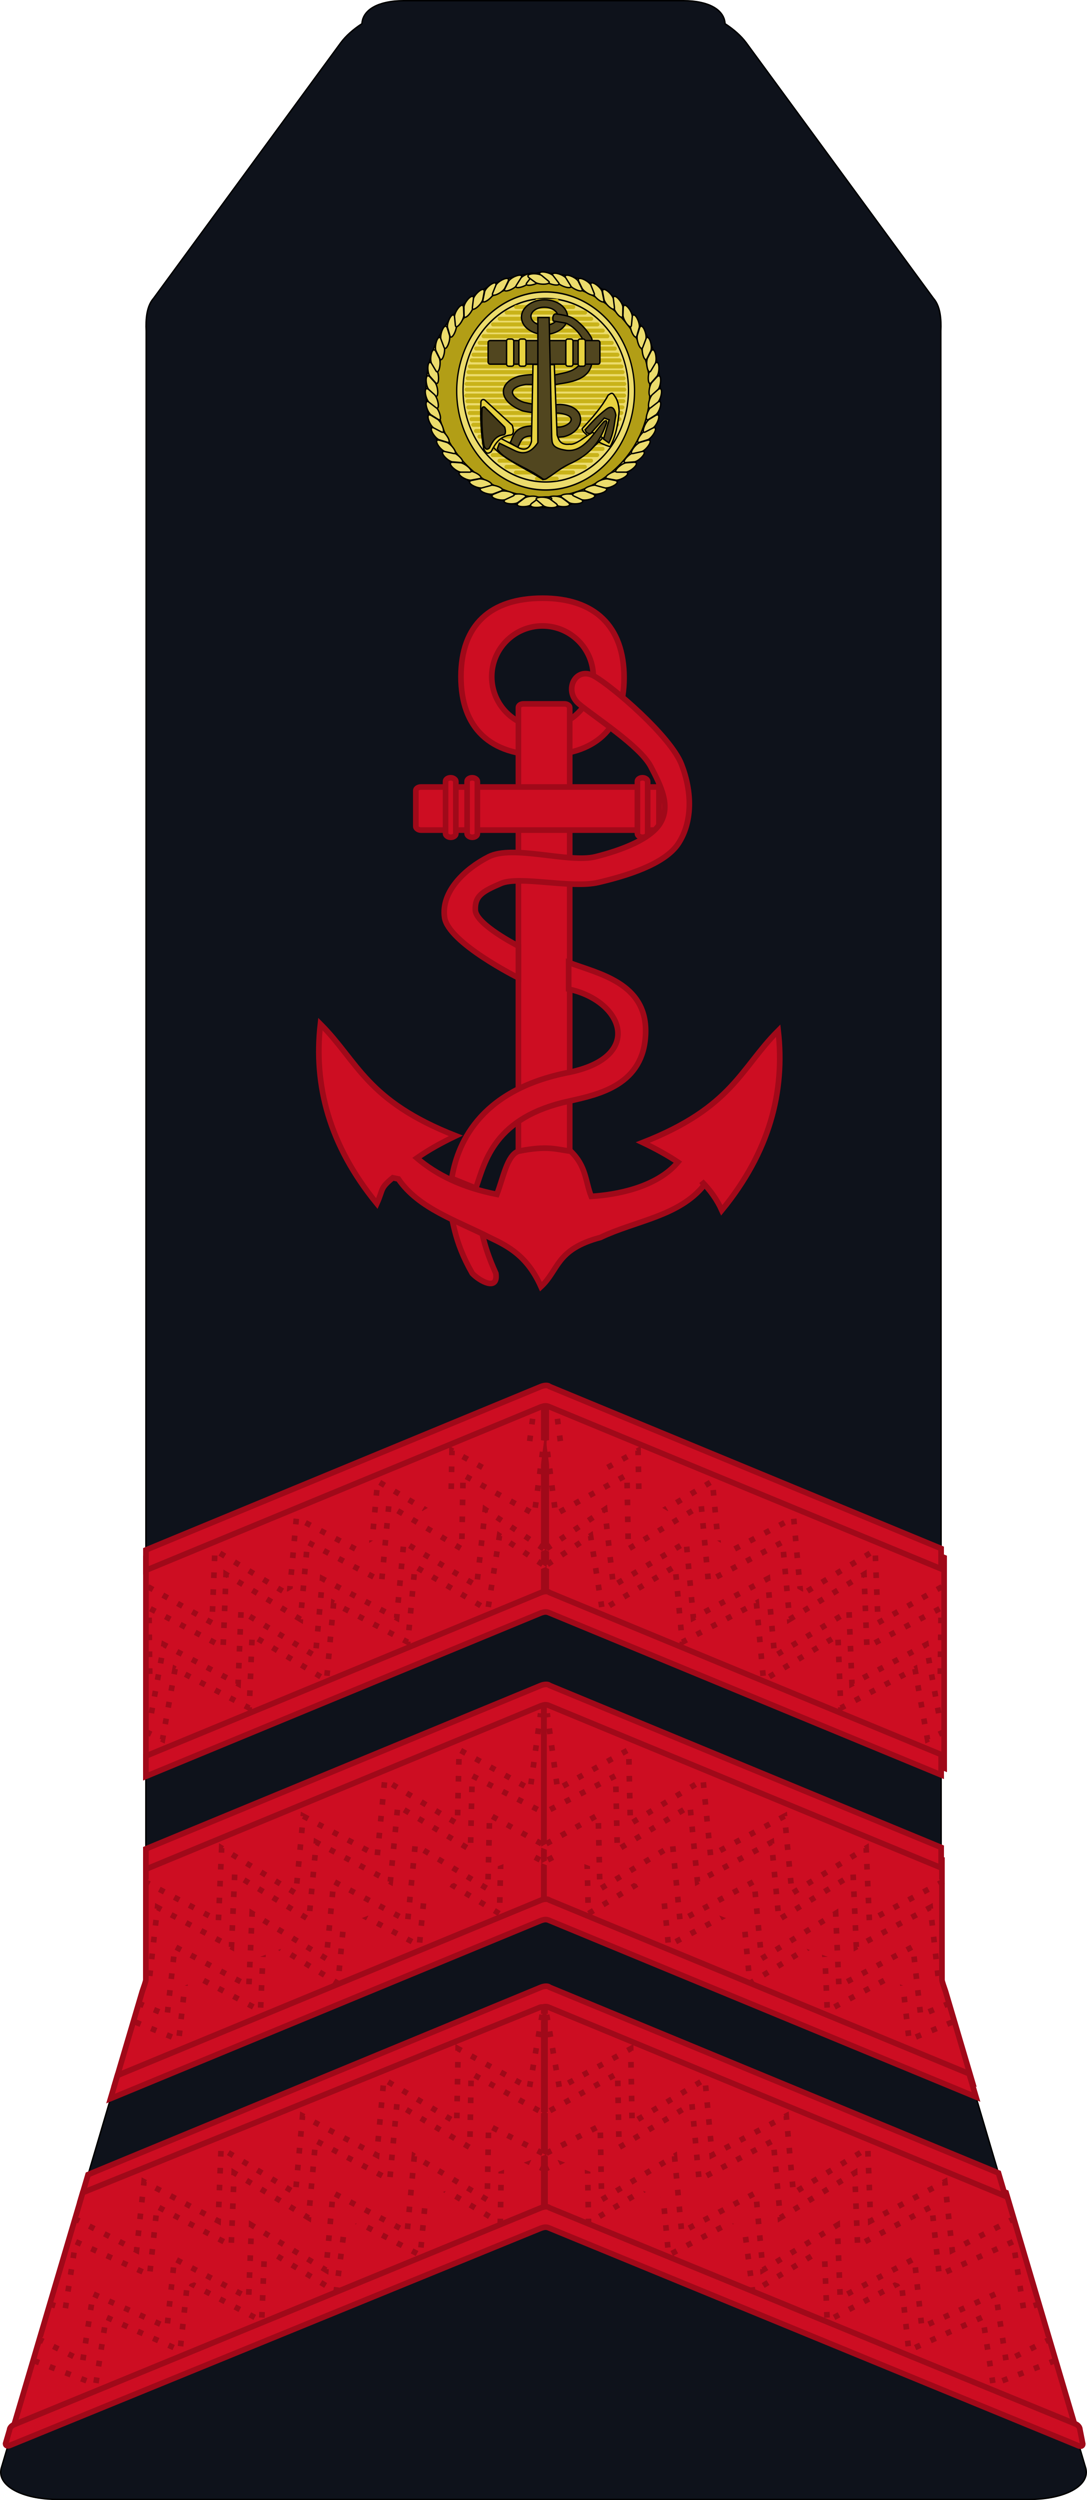 <?xml version="1.0" encoding="UTF-8" standalone="no"?>
<!-- Created with Inkscape (http://www.inkscape.org/) -->
<svg
   xmlns:dc="http://purl.org/dc/elements/1.1/"
   xmlns:cc="http://creativecommons.org/ns#"
   xmlns:rdf="http://www.w3.org/1999/02/22-rdf-syntax-ns#"
   xmlns:svg="http://www.w3.org/2000/svg"
   xmlns="http://www.w3.org/2000/svg"
   xmlns:sodipodi="http://sodipodi.sourceforge.net/DTD/sodipodi-0.dtd"
   xmlns:inkscape="http://www.inkscape.org/namespaces/inkscape"
   width="772.122"
   height="1775.656"
   id="svg13814"
   sodipodi:version="0.32"
   inkscape:version="0.46"
   version="1.0"
   sodipodi:docname="French Navy-Rama_NG-M3.svg"
   inkscape:output_extension="org.inkscape.output.svg.inkscape">
  <defs
     id="defs13816">
    <inkscape:perspective
       sodipodi:type="inkscape:persp3d"
       inkscape:vp_x="0 : 526.18109 : 1"
       inkscape:vp_y="0 : 1000 : 0"
       inkscape:vp_z="744.09448 : 526.18109 : 1"
       inkscape:persp3d-origin="372.04724 : 350.78739 : 1"
       id="perspective13822" />
  </defs>
  <sodipodi:namedview
     id="base"
     pagecolor="#ffffff"
     bordercolor="#666666"
     borderopacity="1.0"
     gridtolerance="10000"
     guidetolerance="10"
     objecttolerance="10"
     inkscape:pageopacity="0.0"
     inkscape:pageshadow="2"
     inkscape:zoom="0.0875"
     inkscape:cx="1702.2177"
     inkscape:cy="915.12183"
     inkscape:document-units="px"
     inkscape:current-layer="layer1"
     showgrid="false"
     inkscape:window-width="640"
     inkscape:window-height="667"
     inkscape:window-x="617"
     inkscape:window-y="0" />
  <g
     inkscape:label="Layer 1"
     inkscape:groupmode="layer"
     id="layer1"
     transform="translate(-353.939,464.037)">
    <g
       id="g14161">
      <path
         style="fill:#0e121b;fill-opacity:1;fill-rule:evenodd;stroke:#000000;stroke-width:1;stroke-linecap:round;stroke-linejoin:miter;marker:none;marker-start:none;marker-mid:none;marker-end:none;stroke-miterlimit:4;stroke-dasharray:none;stroke-dashoffset:0;stroke-opacity:1;visibility:visible;display:inline;overflow:visible;enable-background:accumulate"
         d="M 640.641,-463.537 C 622.356,-463.537 611.527,-456.93 611.047,-447.225 C 604.835,-443.18 599.625,-438.584 596.016,-433.725 L 463.016,-252.194 C 457.986,-246.453 457.4,-237.254 457.766,-228.944 L 457.516,942.025 C 457.518,943.292 456.024,947.084 454.984,950.275 L 354.922,1288.588 C 351.23,1301.069 369.109,1311.119 395.016,1311.119 L 697.766,1311.119 L 782.234,1311.119 L 1084.984,1311.119 C 1110.891,1311.119 1128.77,1301.069 1125.078,1288.588 L 1025.016,950.275 C 1023.976,947.084 1022.482,943.292 1022.484,942.025 L 1022.234,-228.944 C 1022.6,-237.254 1022.014,-246.453 1016.984,-252.194 L 883.984,-433.725 C 880.375,-438.584 875.165,-443.18 868.953,-447.225 C 868.472,-456.929 857.644,-463.537 839.359,-463.537 L 815.078,-463.537 L 664.922,-463.537 L 640.641,-463.537 z"
         id="path13090"
         sodipodi:nodetypes="ccccccccccccccccccccccc" />
      <g
         id="g13092"
         transform="translate(274.111,-77.938)">
        <g
           id="g13094">
          <path
             sodipodi:type="arc"
             style="fill:#ecdc6c;fill-opacity:1;fill-rule:evenodd;stroke:#000000;stroke-width:1;stroke-linecap:round;stroke-linejoin:miter;marker:none;marker-start:none;marker-mid:none;marker-end:none;stroke-miterlimit:4;stroke-dasharray:none;stroke-dashoffset:0;stroke-opacity:1;visibility:visible;display:inline;overflow:visible;enable-background:accumulate"
             id="path13096"
             sodipodi:cx="438.76917"
             sodipodi:cy="341.37943"
             sodipodi:rx="83.219284"
             sodipodi:ry="83.219284"
             d="M 521.988,341.379 A 83.219,83.219 0 1 1 355.55,341.379 A 83.219,83.219 0 1 1 521.988,341.379 z"
             transform="translate(26.871,-450.242)" />
          <path
             transform="matrix(0.913,0,0,0.913,64.906,-420.649)"
             d="M 521.988,341.379 A 83.219,83.219 0 1 1 355.55,341.379 A 83.219,83.219 0 1 1 521.988,341.379 z"
             sodipodi:ry="83.219284"
             sodipodi:rx="83.219284"
             sodipodi:cy="341.37943"
             sodipodi:cx="438.76917"
             id="path13098"
             style="fill:#b29e16;fill-opacity:1;fill-rule:evenodd;stroke:#000000;stroke-width:1.095;stroke-linecap:round;stroke-linejoin:miter;marker:none;marker-start:none;marker-mid:none;marker-end:none;stroke-miterlimit:4;stroke-dasharray:none;stroke-dashoffset:0;stroke-opacity:1;visibility:visible;display:inline;overflow:visible;enable-background:accumulate"
             sodipodi:type="arc" />
          <path
             sodipodi:type="arc"
             style="fill:#ecdc6c;fill-opacity:1;fill-rule:evenodd;stroke:#000000;stroke-width:1.249;stroke-linecap:round;stroke-linejoin:miter;marker:none;marker-start:none;marker-mid:none;marker-end:none;stroke-miterlimit:4;stroke-dasharray:none;stroke-dashoffset:0;stroke-opacity:1;visibility:visible;display:inline;overflow:visible;enable-background:accumulate"
             id="path13100"
             sodipodi:cx="438.76917"
             sodipodi:cy="341.37943"
             sodipodi:rx="83.219284"
             sodipodi:ry="83.219284"
             d="M 521.988,341.379 A 83.219,83.219 0 1 1 355.55,341.379 A 83.219,83.219 0 1 1 521.988,341.379 z"
             transform="matrix(0.759,0,0,0.845,134.373,-396.882)" />
          <path
             transform="matrix(0.706,0,0,0.783,157.724,-376.259)"
             d="M 521.988,341.379 A 83.219,83.219 0 1 1 355.55,341.379 A 83.219,83.219 0 1 1 521.988,341.379 z"
             sodipodi:ry="83.219284"
             sodipodi:rx="83.219284"
             sodipodi:cy="341.37943"
             sodipodi:cx="438.76917"
             id="path13102"
             style="fill:#ecdc6c;fill-opacity:1;fill-rule:evenodd;stroke:#000000;stroke-width:1.345;stroke-linecap:round;stroke-linejoin:miter;marker:none;marker-start:none;marker-mid:none;marker-end:none;stroke-miterlimit:4;stroke-dasharray:none;stroke-dashoffset:0;stroke-opacity:1;visibility:visible;display:inline;overflow:visible;enable-background:accumulate"
             sodipodi:type="arc" />
          <path
             style="fill:#ecdc6c;fill-opacity:1;fill-rule:evenodd;stroke:#000000;stroke-width:1px;stroke-linecap:butt;stroke-linejoin:miter;stroke-opacity:1"
             d="M 542.676,-114.273 L 546.54,-118.525 C 550.068,-121.786 549.631,-112.459 547.313,-109.507 L 542.933,-105.256 C 540.143,-102.285 540.305,-110.858 542.676,-114.273 z"
             id="path13104"
             sodipodi:nodetypes="ccccc" />
          <path
             style="fill:#ecdc6c;fill-opacity:1;fill-rule:evenodd;stroke:#000000;stroke-width:1px;stroke-linecap:butt;stroke-linejoin:miter;stroke-opacity:1"
             d="M 541.596,-123.388 L 545.112,-127.932 C 548.369,-131.463 548.674,-122.131 546.598,-119.004 L 542.569,-114.419 C 540.022,-111.237 539.505,-119.795 541.596,-123.388 z"
             id="path13106"
             sodipodi:nodetypes="ccccc" />
          <path
             style="fill:#ecdc6c;fill-opacity:1;fill-rule:evenodd;stroke:#000000;stroke-width:1px;stroke-linecap:butt;stroke-linejoin:miter;stroke-opacity:1"
             d="M 539.658,-131.519 L 542.279,-136.632 C 544.833,-140.701 546.846,-131.583 545.379,-128.129 L 542.261,-122.882 C 540.342,-119.286 538.261,-127.604 539.658,-131.519 z"
             id="path13108"
             sodipodi:nodetypes="ccccc" />
          <path
             style="fill:#ecdc6c;fill-opacity:1;fill-rule:evenodd;stroke:#000000;stroke-width:1px;stroke-linecap:butt;stroke-linejoin:miter;stroke-opacity:1"
             d="M 536.237,-140.036 L 538.444,-145.341 C 540.667,-149.599 543.397,-140.67 542.209,-137.11 L 539.517,-131.632 C 537.889,-127.895 535.156,-136.022 536.237,-140.036 z"
             id="path13110"
             sodipodi:nodetypes="ccccc" />
          <path
             style="fill:#ecdc6c;fill-opacity:1;fill-rule:evenodd;stroke:#000000;stroke-width:1px;stroke-linecap:butt;stroke-linejoin:miter;stroke-opacity:1"
             d="M 532.432,-147.709 L 534.115,-153.202 C 535.915,-157.656 539.497,-149.033 538.659,-145.374 L 536.509,-139.662 C 535.251,-135.785 531.744,-143.609 532.432,-147.709 z"
             id="path13112"
             sodipodi:nodetypes="ccccc" />
          <path
             style="fill:#ecdc6c;fill-opacity:1;fill-rule:evenodd;stroke:#000000;stroke-width:1px;stroke-linecap:butt;stroke-linejoin:miter;stroke-opacity:1"
             d="M 527.57,-155.493 L 528.812,-161.103 C 530.253,-165.685 534.507,-157.374 533.962,-153.66 L 532.273,-147.795 C 531.326,-143.831 527.209,-151.352 527.57,-155.493 z"
             id="path13114"
             sodipodi:nodetypes="ccccc" />
          <path
             style="fill:#ecdc6c;fill-opacity:1;fill-rule:evenodd;stroke:#000000;stroke-width:1px;stroke-linecap:butt;stroke-linejoin:miter;stroke-opacity:1"
             d="M 522.349,-162.022 L 522.54,-167.764 C 523.116,-172.534 528.824,-165.144 528.97,-161.394 L 528.386,-155.318 C 528.183,-151.248 522.755,-157.885 522.349,-162.022 z"
             id="path13116"
             sodipodi:nodetypes="ccccc" />
          <path
             style="fill:#ecdc6c;fill-opacity:1;fill-rule:evenodd;stroke:#000000;stroke-width:1px;stroke-linecap:butt;stroke-linejoin:miter;stroke-opacity:1"
             d="M 515.624,-168.268 L 515.359,-174.007 C 515.554,-178.807 521.83,-171.894 522.273,-168.167 L 522.173,-162.064 C 522.294,-157.99 516.357,-164.176 515.624,-168.268 z"
             id="path13118"
             sodipodi:nodetypes="ccccc" />
          <path
             style="fill:#ecdc6c;fill-opacity:1;fill-rule:evenodd;stroke:#000000;stroke-width:1px;stroke-linecap:butt;stroke-linejoin:miter;stroke-opacity:1"
             d="M 508.921,-173.144 L 507.868,-178.792 C 507.401,-183.573 514.569,-177.589 515.521,-173.959 L 516.261,-167.9 C 516.942,-163.881 510.21,-169.191 508.921,-173.144 z"
             id="path13120"
             sodipodi:nodetypes="ccccc" />
          <path
             style="fill:#ecdc6c;fill-opacity:1;fill-rule:evenodd;stroke:#000000;stroke-width:1px;stroke-linecap:butt;stroke-linejoin:miter;stroke-opacity:1"
             d="M 501.006,-177.791 L 499.509,-183.338 C 498.664,-188.067 506.284,-182.671 507.521,-179.127 L 508.74,-173.146 C 509.737,-169.194 502.605,-173.954 501.006,-177.791 z"
             id="path13122"
             sodipodi:nodetypes="ccccc" />
          <path
             style="fill:#ecdc6c;fill-opacity:1;fill-rule:evenodd;stroke:#000000;stroke-width:1px;stroke-linecap:butt;stroke-linejoin:miter;stroke-opacity:1"
             d="M 493.356,-181.16 L 490.866,-186.338 C 489.167,-190.831 497.648,-186.926 499.514,-183.67 L 501.811,-178.014 C 503.517,-174.313 495.631,-177.681 493.356,-181.16 z"
             id="path13124"
             sodipodi:nodetypes="ccccc" />
          <path
             style="fill:#ecdc6c;fill-opacity:1;fill-rule:evenodd;stroke:#000000;stroke-width:1px;stroke-linecap:butt;stroke-linejoin:miter;stroke-opacity:1"
             d="M 484.502,-183.58 L 481.609,-188.544 C 479.559,-192.889 488.324,-189.669 490.442,-186.571 L 493.18,-181.116 C 495.174,-177.561 487.047,-180.293 484.502,-183.58 z"
             id="path13126"
             sodipodi:nodetypes="ccccc" />
          <path
             style="fill:#ecdc6c;fill-opacity:1;fill-rule:evenodd;stroke:#000000;stroke-width:1px;stroke-linecap:butt;stroke-linejoin:miter;stroke-opacity:1"
             d="M 476.09,-185.184 L 472.73,-189.845 C 470.269,-193.971 479.304,-191.614 481.712,-188.736 L 484.965,-183.571 C 487.294,-180.226 478.94,-182.159 476.09,-185.184 z"
             id="path13128"
             sodipodi:nodetypes="ccccc" />
          <path
             style="fill:#ecdc6c;fill-opacity:1;fill-rule:evenodd;stroke:#000000;stroke-width:1px;stroke-linecap:butt;stroke-linejoin:miter;stroke-opacity:1"
             d="M 479.013,-32.518 L 483.621,-29.088 C 487.212,-25.896 477.887,-25.419 474.723,-27.437 L 470.064,-31.38 C 466.834,-33.867 475.382,-34.543 479.013,-32.518 z"
             id="path13130"
             sodipodi:nodetypes="ccccc" />
          <path
             style="fill:#ecdc6c;fill-opacity:1;fill-rule:evenodd;stroke:#000000;stroke-width:1px;stroke-linecap:butt;stroke-linejoin:miter;stroke-opacity:1"
             d="M 487.978,-34.484 L 492.844,-31.43 C 496.677,-28.533 487.419,-27.318 484.105,-29.078 L 479.147,-32.639 C 475.731,-34.862 484.198,-36.214 487.978,-34.484 z"
             id="path13132"
             sodipodi:nodetypes="ccccc" />
          <path
             style="fill:#ecdc6c;fill-opacity:1;fill-rule:evenodd;stroke:#000000;stroke-width:1px;stroke-linecap:butt;stroke-linejoin:miter;stroke-opacity:1"
             d="M 495.881,-37.208 L 501.225,-35.1 C 505.524,-32.956 496.647,-30.061 493.066,-31.183 L 487.539,-33.774 C 483.773,-35.331 491.847,-38.215 495.881,-37.208 z"
             id="path13134"
             sodipodi:nodetypes="ccccc" />
          <path
             style="fill:#ecdc6c;fill-opacity:1;fill-rule:evenodd;stroke:#000000;stroke-width:1px;stroke-linecap:butt;stroke-linejoin:miter;stroke-opacity:1"
             d="M 504.022,-41.446 L 509.517,-39.768 C 513.973,-37.972 505.353,-34.382 501.694,-35.217 L 495.979,-37.36 C 492.101,-38.614 499.922,-42.13 504.022,-41.446 z"
             id="path13136"
             sodipodi:nodetypes="ccccc" />
          <path
             style="fill:#ecdc6c;fill-opacity:1;fill-rule:evenodd;stroke:#000000;stroke-width:1px;stroke-linecap:butt;stroke-linejoin:miter;stroke-opacity:1"
             d="M 511.285,-45.984 L 516.917,-44.846 C 521.526,-43.489 513.294,-39.082 509.571,-39.558 L 503.676,-41.139 C 499.694,-42.011 507.138,-46.267 511.285,-45.984 z"
             id="path13138"
             sodipodi:nodetypes="ccccc" />
          <path
             style="fill:#ecdc6c;fill-opacity:1;fill-rule:evenodd;stroke:#000000;stroke-width:1px;stroke-linecap:butt;stroke-linejoin:miter;stroke-opacity:1"
             d="M 518.557,-51.584 L 524.261,-50.896 C 528.963,-49.91 521.107,-44.863 517.358,-45.043 L 511.356,-46.15 C 507.318,-46.705 514.4,-51.538 518.557,-51.584 z"
             id="path13140"
             sodipodi:nodetypes="ccccc" />
          <path
             style="fill:#ecdc6c;fill-opacity:1;fill-rule:evenodd;stroke:#000000;stroke-width:1px;stroke-linecap:butt;stroke-linejoin:miter;stroke-opacity:1"
             d="M 524.544,-57.418 L 530.277,-57.789 C 535.08,-57.683 528.285,-51.28 524.567,-50.767 L 518.463,-50.754 C 514.392,-50.558 520.466,-56.609 524.544,-57.418 z"
             id="path13142"
             sodipodi:nodetypes="ccccc" />
          <path
             style="fill:#ecdc6c;fill-opacity:1;fill-rule:evenodd;stroke:#000000;stroke-width:1px;stroke-linecap:butt;stroke-linejoin:miter;stroke-opacity:1"
             d="M 530.102,-64.722 L 535.788,-65.547 C 540.584,-65.822 534.318,-58.9 530.652,-58.094 L 524.569,-57.597 C 520.526,-57.078 526.101,-63.592 530.102,-64.722 z"
             id="path13144"
             sodipodi:nodetypes="ccccc" />
          <path
             style="fill:#ecdc6c;fill-opacity:1;fill-rule:evenodd;stroke:#000000;stroke-width:1px;stroke-linecap:butt;stroke-linejoin:miter;stroke-opacity:1"
             d="M 534.299,-71.87 L 539.817,-73.469 C 544.53,-74.402 539.276,-66.683 535.756,-65.381 L 529.799,-64.051 C 525.866,-62.981 530.492,-70.2 534.299,-71.87 z"
             id="path13146"
             sodipodi:nodetypes="ccccc" />
          <path
             style="fill:#ecdc6c;fill-opacity:1;fill-rule:evenodd;stroke:#000000;stroke-width:1px;stroke-linecap:butt;stroke-linejoin:miter;stroke-opacity:1"
             d="M 538.15,-80.201 L 543.524,-82.233 C 548.148,-83.537 543.522,-75.426 540.117,-73.848 L 534.284,-72.05 C 530.448,-70.671 534.487,-78.235 538.15,-80.201 z"
             id="path13148"
             sodipodi:nodetypes="ccccc" />
          <path
             style="fill:#ecdc6c;fill-opacity:1;fill-rule:evenodd;stroke:#000000;stroke-width:1px;stroke-linecap:butt;stroke-linejoin:miter;stroke-opacity:1"
             d="M 540.754,-88.144 L 545.664,-91.129 C 549.969,-93.259 546.912,-84.437 543.854,-82.261 L 538.451,-79.422 C 534.934,-77.362 537.515,-85.539 540.754,-88.144 z"
             id="path13150"
             sodipodi:nodetypes="ccccc" />
          <path
             style="fill:#ecdc6c;fill-opacity:1;fill-rule:evenodd;stroke:#000000;stroke-width:1px;stroke-linecap:butt;stroke-linejoin:miter;stroke-opacity:1"
             d="M 542.297,-97.192 L 546.954,-100.556 C 551.078,-103.022 548.73,-93.984 545.854,-91.573 L 540.693,-88.314 C 537.35,-85.982 539.275,-94.338 542.297,-97.192 z"
             id="path13152"
             sodipodi:nodetypes="ccccc" />
          <path
             style="fill:#ecdc6c;fill-opacity:1;fill-rule:evenodd;stroke:#000000;stroke-width:1px;stroke-linecap:butt;stroke-linejoin:miter;stroke-opacity:1"
             d="M 543.071,-105.721 L 547.38,-109.521 C 551.245,-112.373 549.784,-103.151 547.155,-100.473 L 542.333,-96.73 C 539.232,-94.085 540.339,-102.588 543.071,-105.721 z"
             id="path13154"
             sodipodi:nodetypes="ccccc" />
          <path
             sodipodi:nodetypes="ccccc"
             id="path13156"
             d="M 388.968,-114.273 L 385.103,-118.525 C 381.576,-121.786 382.013,-112.459 384.33,-109.507 L 388.71,-105.256 C 391.501,-102.285 391.338,-110.858 388.968,-114.273 z"
             style="fill:#ecdc6c;fill-opacity:1;fill-rule:evenodd;stroke:#000000;stroke-width:1px;stroke-linecap:butt;stroke-linejoin:miter;stroke-opacity:1" />
          <path
             sodipodi:nodetypes="ccccc"
             id="path13158"
             d="M 390.047,-123.388 L 386.532,-127.932 C 383.274,-131.463 382.97,-122.131 385.046,-119.004 L 389.075,-114.419 C 391.621,-111.237 392.139,-119.795 390.047,-123.388 z"
             style="fill:#ecdc6c;fill-opacity:1;fill-rule:evenodd;stroke:#000000;stroke-width:1px;stroke-linecap:butt;stroke-linejoin:miter;stroke-opacity:1" />
          <path
             sodipodi:nodetypes="ccccc"
             id="path13160"
             d="M 391.986,-131.519 L 389.365,-136.632 C 386.811,-140.701 384.798,-131.583 386.265,-128.129 L 389.383,-122.882 C 391.302,-119.286 393.382,-127.604 391.986,-131.519 z"
             style="fill:#ecdc6c;fill-opacity:1;fill-rule:evenodd;stroke:#000000;stroke-width:1px;stroke-linecap:butt;stroke-linejoin:miter;stroke-opacity:1" />
          <path
             sodipodi:nodetypes="ccccc"
             id="path13162"
             d="M 395.407,-140.036 L 393.2,-145.341 C 390.977,-149.599 388.247,-140.67 389.435,-137.11 L 392.127,-131.632 C 393.755,-127.895 396.488,-136.022 395.407,-140.036 z"
             style="fill:#ecdc6c;fill-opacity:1;fill-rule:evenodd;stroke:#000000;stroke-width:1px;stroke-linecap:butt;stroke-linejoin:miter;stroke-opacity:1" />
          <path
             sodipodi:nodetypes="ccccc"
             id="path13164"
             d="M 399.212,-147.709 L 397.529,-153.202 C 395.728,-157.656 392.147,-149.033 392.985,-145.374 L 395.134,-139.662 C 396.393,-135.785 399.9,-143.609 399.212,-147.709 z"
             style="fill:#ecdc6c;fill-opacity:1;fill-rule:evenodd;stroke:#000000;stroke-width:1px;stroke-linecap:butt;stroke-linejoin:miter;stroke-opacity:1" />
          <path
             sodipodi:nodetypes="ccccc"
             id="path13166"
             d="M 404.074,-155.493 L 402.832,-161.103 C 401.39,-165.685 397.136,-157.374 397.681,-153.66 L 399.371,-147.795 C 400.318,-143.831 404.435,-151.352 404.074,-155.493 z"
             style="fill:#ecdc6c;fill-opacity:1;fill-rule:evenodd;stroke:#000000;stroke-width:1px;stroke-linecap:butt;stroke-linejoin:miter;stroke-opacity:1" />
          <path
             sodipodi:nodetypes="ccccc"
             id="path13168"
             d="M 409.294,-162.022 L 409.103,-167.764 C 408.528,-172.534 402.82,-165.144 402.674,-161.394 L 403.258,-155.318 C 403.46,-151.248 408.888,-157.885 409.294,-162.022 z"
             style="fill:#ecdc6c;fill-opacity:1;fill-rule:evenodd;stroke:#000000;stroke-width:1px;stroke-linecap:butt;stroke-linejoin:miter;stroke-opacity:1" />
          <path
             sodipodi:nodetypes="ccccc"
             id="path13170"
             d="M 416.02,-168.268 L 416.285,-174.007 C 416.09,-178.807 409.814,-171.894 409.37,-168.167 L 409.471,-162.064 C 409.349,-157.99 415.287,-164.176 416.02,-168.268 z"
             style="fill:#ecdc6c;fill-opacity:1;fill-rule:evenodd;stroke:#000000;stroke-width:1px;stroke-linecap:butt;stroke-linejoin:miter;stroke-opacity:1" />
          <path
             sodipodi:nodetypes="ccccc"
             id="path13172"
             d="M 422.723,-173.144 L 423.775,-178.792 C 424.242,-183.573 417.075,-177.589 416.123,-173.959 L 415.382,-167.9 C 414.702,-163.881 421.434,-169.191 422.723,-173.144 z"
             style="fill:#ecdc6c;fill-opacity:1;fill-rule:evenodd;stroke:#000000;stroke-width:1px;stroke-linecap:butt;stroke-linejoin:miter;stroke-opacity:1" />
          <path
             sodipodi:nodetypes="ccccc"
             id="path13174"
             d="M 430.638,-177.791 L 432.135,-183.338 C 432.98,-188.067 425.36,-182.671 424.123,-179.127 L 422.904,-173.146 C 421.907,-169.194 429.039,-173.954 430.638,-177.791 z"
             style="fill:#ecdc6c;fill-opacity:1;fill-rule:evenodd;stroke:#000000;stroke-width:1px;stroke-linecap:butt;stroke-linejoin:miter;stroke-opacity:1" />
          <path
             sodipodi:nodetypes="ccccc"
             id="path13176"
             d="M 438.288,-181.16 L 440.778,-186.338 C 442.477,-190.831 433.996,-186.926 432.13,-183.67 L 429.833,-178.014 C 428.127,-174.313 436.012,-177.681 438.288,-181.16 z"
             style="fill:#ecdc6c;fill-opacity:1;fill-rule:evenodd;stroke:#000000;stroke-width:1px;stroke-linecap:butt;stroke-linejoin:miter;stroke-opacity:1" />
          <path
             sodipodi:nodetypes="ccccc"
             id="path13178"
             d="M 447.142,-183.58 L 450.034,-188.544 C 452.084,-192.889 443.32,-189.669 441.201,-186.571 L 438.464,-181.116 C 436.469,-177.561 444.597,-180.293 447.142,-183.58 z"
             style="fill:#ecdc6c;fill-opacity:1;fill-rule:evenodd;stroke:#000000;stroke-width:1px;stroke-linecap:butt;stroke-linejoin:miter;stroke-opacity:1" />
          <path
             sodipodi:nodetypes="ccccc"
             id="path13180"
             d="M 455.554,-185.184 L 458.914,-189.845 C 461.375,-193.971 452.34,-191.614 449.931,-188.736 L 446.678,-183.571 C 444.35,-180.226 452.703,-182.159 455.554,-185.184 z"
             style="fill:#ecdc6c;fill-opacity:1;fill-rule:evenodd;stroke:#000000;stroke-width:1px;stroke-linecap:butt;stroke-linejoin:miter;stroke-opacity:1" />
          <path
             sodipodi:nodetypes="ccccc"
             id="path13182"
             d="M 452.631,-32.518 L 448.022,-29.088 C 444.432,-25.896 453.757,-25.419 456.921,-27.437 L 461.58,-31.38 C 464.81,-33.867 456.262,-34.543 452.631,-32.518 z"
             style="fill:#ecdc6c;fill-opacity:1;fill-rule:evenodd;stroke:#000000;stroke-width:1px;stroke-linecap:butt;stroke-linejoin:miter;stroke-opacity:1" />
          <path
             sodipodi:nodetypes="ccccc"
             id="path13184"
             d="M 443.666,-34.484 L 438.8,-31.43 C 434.967,-28.533 444.225,-27.318 447.539,-29.078 L 452.497,-32.639 C 455.913,-34.862 447.446,-36.214 443.666,-34.484 z"
             style="fill:#ecdc6c;fill-opacity:1;fill-rule:evenodd;stroke:#000000;stroke-width:1px;stroke-linecap:butt;stroke-linejoin:miter;stroke-opacity:1" />
          <path
             sodipodi:nodetypes="ccccc"
             id="path13186"
             d="M 435.763,-37.208 L 430.419,-35.1 C 426.12,-32.956 434.996,-30.061 438.578,-31.183 L 444.105,-33.774 C 447.871,-35.331 439.796,-38.215 435.763,-37.208 z"
             style="fill:#ecdc6c;fill-opacity:1;fill-rule:evenodd;stroke:#000000;stroke-width:1px;stroke-linecap:butt;stroke-linejoin:miter;stroke-opacity:1" />
          <path
             sodipodi:nodetypes="ccccc"
             id="path13188"
             d="M 427.622,-41.446 L 422.127,-39.768 C 417.671,-37.972 426.29,-34.382 429.95,-35.217 L 435.665,-37.36 C 439.543,-38.614 431.722,-42.13 427.622,-41.446 z"
             style="fill:#ecdc6c;fill-opacity:1;fill-rule:evenodd;stroke:#000000;stroke-width:1px;stroke-linecap:butt;stroke-linejoin:miter;stroke-opacity:1" />
          <path
             sodipodi:nodetypes="ccccc"
             id="path13190"
             d="M 420.358,-45.984 L 414.727,-44.846 C 410.118,-43.489 418.35,-39.082 422.072,-39.558 L 427.968,-41.139 C 431.949,-42.011 424.506,-46.267 420.358,-45.984 z"
             style="fill:#ecdc6c;fill-opacity:1;fill-rule:evenodd;stroke:#000000;stroke-width:1px;stroke-linecap:butt;stroke-linejoin:miter;stroke-opacity:1" />
          <path
             sodipodi:nodetypes="ccccc"
             id="path13192"
             d="M 413.087,-51.584 L 407.383,-50.896 C 402.681,-49.91 410.537,-44.863 414.285,-45.043 L 420.288,-46.15 C 424.326,-46.705 417.243,-51.538 413.087,-51.584 z"
             style="fill:#ecdc6c;fill-opacity:1;fill-rule:evenodd;stroke:#000000;stroke-width:1px;stroke-linecap:butt;stroke-linejoin:miter;stroke-opacity:1" />
          <path
             sodipodi:nodetypes="ccccc"
             id="path13194"
             d="M 407.1,-57.418 L 401.366,-57.789 C 396.564,-57.683 403.359,-51.28 407.077,-50.767 L 413.181,-50.754 C 417.252,-50.558 411.177,-56.609 407.1,-57.418 z"
             style="fill:#ecdc6c;fill-opacity:1;fill-rule:evenodd;stroke:#000000;stroke-width:1px;stroke-linecap:butt;stroke-linejoin:miter;stroke-opacity:1" />
          <path
             sodipodi:nodetypes="ccccc"
             id="path13196"
             d="M 401.542,-64.722 L 395.856,-65.547 C 391.06,-65.822 397.326,-58.9 400.992,-58.094 L 407.075,-57.597 C 411.118,-57.078 405.543,-63.592 401.542,-64.722 z"
             style="fill:#ecdc6c;fill-opacity:1;fill-rule:evenodd;stroke:#000000;stroke-width:1px;stroke-linecap:butt;stroke-linejoin:miter;stroke-opacity:1" />
          <path
             sodipodi:nodetypes="ccccc"
             id="path13198"
             d="M 397.345,-71.87 L 391.827,-73.469 C 387.114,-74.402 392.368,-66.683 395.888,-65.381 L 401.845,-64.051 C 405.778,-62.981 401.152,-70.2 397.345,-71.87 z"
             style="fill:#ecdc6c;fill-opacity:1;fill-rule:evenodd;stroke:#000000;stroke-width:1px;stroke-linecap:butt;stroke-linejoin:miter;stroke-opacity:1" />
          <path
             sodipodi:nodetypes="ccccc"
             id="path13200"
             d="M 393.494,-80.201 L 388.12,-82.233 C 383.496,-83.537 388.121,-75.426 391.527,-73.848 L 397.36,-72.05 C 401.195,-70.671 397.157,-78.235 393.494,-80.201 z"
             style="fill:#ecdc6c;fill-opacity:1;fill-rule:evenodd;stroke:#000000;stroke-width:1px;stroke-linecap:butt;stroke-linejoin:miter;stroke-opacity:1" />
          <path
             sodipodi:nodetypes="ccccc"
             id="path13202"
             d="M 390.89,-88.144 L 385.98,-91.129 C 381.674,-93.259 384.731,-84.437 387.79,-82.261 L 393.193,-79.422 C 396.71,-77.362 394.129,-85.539 390.89,-88.144 z"
             style="fill:#ecdc6c;fill-opacity:1;fill-rule:evenodd;stroke:#000000;stroke-width:1px;stroke-linecap:butt;stroke-linejoin:miter;stroke-opacity:1" />
          <path
             sodipodi:nodetypes="ccccc"
             id="path13204"
             d="M 389.347,-97.192 L 384.689,-100.556 C 380.566,-103.022 382.914,-93.984 385.79,-91.573 L 390.951,-88.314 C 394.294,-85.982 392.369,-94.338 389.347,-97.192 z"
             style="fill:#ecdc6c;fill-opacity:1;fill-rule:evenodd;stroke:#000000;stroke-width:1px;stroke-linecap:butt;stroke-linejoin:miter;stroke-opacity:1" />
          <path
             sodipodi:nodetypes="ccccc"
             id="path13206"
             d="M 388.573,-105.721 L 384.264,-109.521 C 380.398,-112.373 381.86,-103.151 384.489,-100.473 L 389.311,-96.73 C 392.412,-94.085 391.305,-102.588 388.573,-105.721 z"
             style="fill:#ecdc6c;fill-opacity:1;fill-rule:evenodd;stroke:#000000;stroke-width:1px;stroke-linecap:butt;stroke-linejoin:miter;stroke-opacity:1" />
          <path
             sodipodi:nodetypes="ccccc"
             id="path13208"
             d="M 462.072,-31.988 L 457.464,-28.557 C 453.873,-25.366 463.198,-24.888 466.362,-26.906 L 471.022,-30.849 C 474.251,-33.336 465.703,-34.013 462.072,-31.988 z"
             style="fill:#ecdc6c;fill-opacity:1;fill-rule:evenodd;stroke:#000000;stroke-width:1px;stroke-linecap:butt;stroke-linejoin:miter;stroke-opacity:1" />
          <path
             style="fill:#ecdc6c;fill-opacity:1;fill-rule:evenodd;stroke:#000000;stroke-width:1px;stroke-linecap:butt;stroke-linejoin:miter;stroke-opacity:1"
             d="M 470.326,-31.806 L 474.935,-28.375 C 478.525,-25.184 469.2,-24.706 466.036,-26.724 L 461.377,-30.667 C 458.147,-33.154 466.695,-33.83 470.326,-31.806 z"
             id="path13210"
             sodipodi:nodetypes="ccccc" />
          <path
             sodipodi:nodetypes="ccccc"
             id="path13212"
             d="M 463.122,-186.108 L 466.91,-190.428 C 469.752,-194.301 460.534,-192.814 457.863,-190.178 L 454.133,-185.346 C 451.497,-182.238 459.996,-183.368 463.122,-186.108 z"
             style="fill:#ecdc6c;fill-opacity:1;fill-rule:evenodd;stroke:#000000;stroke-width:1px;stroke-linecap:butt;stroke-linejoin:miter;stroke-opacity:1" />
          <path
             style="fill:#ecdc6c;fill-opacity:1;fill-rule:evenodd;stroke:#000000;stroke-width:1px;stroke-linecap:butt;stroke-linejoin:miter;stroke-opacity:1"
             d="M 467.454,-186.29 L 463.667,-190.61 C 460.824,-194.483 470.042,-192.996 472.714,-190.36 L 476.443,-185.528 C 479.08,-182.42 470.58,-183.55 467.454,-186.29 z"
             id="path13214"
             sodipodi:nodetypes="ccccc" />
          <path
             style="fill:#ecdc6c;fill-opacity:1;fill-rule:evenodd;stroke:#000000;stroke-width:1px;stroke-linecap:butt;stroke-linejoin:miter;stroke-opacity:1"
             d="M 460.296,-185.397 L 455.656,-188.787 C 452.037,-191.946 461.358,-192.507 464.54,-190.517 L 469.234,-186.616 C 472.485,-184.158 463.944,-183.405 460.296,-185.397 z"
             id="path13216"
             sodipodi:nodetypes="ccccc" />
          <g
             id="g13218"
             transform="translate(-1454.389,-253.107)"
             style="fill:#c9b319;fill-opacity:1;stroke:none">
            <rect
               rx="1.417"
               ry="1.417"
               y="138.266"
               x="1864.217"
               height="2.834"
               width="114.91"
               id="rect13220"
               style="fill:#c9b319;fill-opacity:1;fill-rule:evenodd;stroke:none;stroke-width:1;stroke-linecap:round;stroke-linejoin:miter;marker:none;marker-start:none;marker-mid:none;marker-end:none;stroke-miterlimit:4;stroke-dasharray:none;stroke-dashoffset:0;stroke-opacity:1;visibility:visible;display:inline;overflow:visible;enable-background:accumulate" />
            <rect
               style="fill:#c9b319;fill-opacity:1;fill-rule:evenodd;stroke:none;stroke-width:1;stroke-linecap:round;stroke-linejoin:miter;marker:none;marker-start:none;marker-mid:none;marker-end:none;stroke-miterlimit:4;stroke-dasharray:none;stroke-dashoffset:0;stroke-opacity:1;visibility:visible;display:inline;overflow:visible;enable-background:accumulate"
               id="rect13222"
               width="113.621"
               height="2.834"
               x="1864.99"
               y="134.258"
               ry="1.417"
               rx="1.417" />
            <rect
               style="fill:#c9b319;fill-opacity:1;fill-rule:evenodd;stroke:none;stroke-width:1;stroke-linecap:round;stroke-linejoin:miter;marker:none;marker-start:none;marker-mid:none;marker-end:none;stroke-miterlimit:4;stroke-dasharray:none;stroke-dashoffset:0;stroke-opacity:1;visibility:visible;display:inline;overflow:visible;enable-background:accumulate"
               id="rect13224"
               width="112.333"
               height="2.834"
               x="1865.581"
               y="129.886"
               ry="1.417"
               rx="1.417" />
            <rect
               rx="1.417"
               ry="1.417"
               y="125.878"
               x="1866.611"
               height="2.834"
               width="110.53"
               id="rect13226"
               style="fill:#c9b319;fill-opacity:1;fill-rule:evenodd;stroke:none;stroke-width:1;stroke-linecap:round;stroke-linejoin:miter;marker:none;marker-start:none;marker-mid:none;marker-end:none;stroke-miterlimit:4;stroke-dasharray:none;stroke-dashoffset:0;stroke-opacity:1;visibility:visible;display:inline;overflow:visible;enable-background:accumulate" />
            <rect
               style="fill:#c9b319;fill-opacity:1;fill-rule:evenodd;stroke:none;stroke-width:1;stroke-linecap:round;stroke-linejoin:miter;marker:none;marker-start:none;marker-mid:none;marker-end:none;stroke-miterlimit:4;stroke-dasharray:none;stroke-dashoffset:0;stroke-opacity:1;visibility:visible;display:inline;overflow:visible;enable-background:accumulate"
               id="rect13228"
               width="107.953"
               height="2.834"
               x="1867.824"
               y="121.505"
               ry="1.417"
               rx="1.417" />
            <rect
               rx="1.417"
               ry="1.417"
               y="117.497"
               x="1869.112"
               height="2.834"
               width="105.119"
               id="rect13230"
               style="fill:#c9b319;fill-opacity:1;fill-rule:evenodd;stroke:none;stroke-width:1;stroke-linecap:round;stroke-linejoin:miter;marker:none;marker-start:none;marker-mid:none;marker-end:none;stroke-miterlimit:4;stroke-dasharray:none;stroke-dashoffset:0;stroke-opacity:1;visibility:visible;display:inline;overflow:visible;enable-background:accumulate" />
            <rect
               rx="1.417"
               ry="1.417"
               y="113.125"
               x="1870.958"
               height="2.834"
               width="101.428"
               id="rect13232"
               style="fill:#c9b319;fill-opacity:1;fill-rule:evenodd;stroke:none;stroke-width:1;stroke-linecap:round;stroke-linejoin:miter;marker:none;marker-start:none;marker-mid:none;marker-end:none;stroke-miterlimit:4;stroke-dasharray:none;stroke-dashoffset:0;stroke-opacity:1;visibility:visible;display:inline;overflow:visible;enable-background:accumulate" />
            <rect
               style="fill:#c9b319;fill-opacity:1;fill-rule:evenodd;stroke:none;stroke-width:1;stroke-linecap:round;stroke-linejoin:miter;marker:none;marker-start:none;marker-mid:none;marker-end:none;stroke-miterlimit:4;stroke-dasharray:none;stroke-dashoffset:0;stroke-opacity:1;visibility:visible;display:inline;overflow:visible;enable-background:accumulate"
               id="rect13234"
               width="96.691"
               height="2.834"
               x="1873.508"
               y="109.117"
               ry="1.417"
               rx="1.417" />
            <rect
               style="fill:#c9b319;fill-opacity:1;fill-rule:evenodd;stroke:none;stroke-width:1;stroke-linecap:round;stroke-linejoin:miter;marker:none;marker-start:none;marker-mid:none;marker-end:none;stroke-miterlimit:4;stroke-dasharray:none;stroke-dashoffset:0;stroke-opacity:1;visibility:visible;display:inline;overflow:visible;enable-background:accumulate"
               id="rect13236"
               width="90.862"
               height="2.834"
               x="1876.241"
               y="104.38"
               ry="1.417"
               rx="1.417" />
            <rect
               rx="1.417"
               ry="1.417"
               y="100.372"
               x="1879.52"
               height="2.834"
               width="84.303"
               id="rect13238"
               style="fill:#c9b319;fill-opacity:1;fill-rule:evenodd;stroke:none;stroke-width:1;stroke-linecap:round;stroke-linejoin:miter;marker:none;marker-start:none;marker-mid:none;marker-end:none;stroke-miterlimit:4;stroke-dasharray:none;stroke-dashoffset:0;stroke-opacity:1;visibility:visible;display:inline;overflow:visible;enable-background:accumulate" />
            <rect
               rx="1.417"
               ry="1.417"
               y="96"
               x="1882.982"
               height="2.834"
               width="77.016"
               id="rect13240"
               style="fill:#c9b319;fill-opacity:1;fill-rule:evenodd;stroke:none;stroke-width:1;stroke-linecap:round;stroke-linejoin:miter;marker:none;marker-start:none;marker-mid:none;marker-end:none;stroke-miterlimit:4;stroke-dasharray:none;stroke-dashoffset:0;stroke-opacity:1;visibility:visible;display:inline;overflow:visible;enable-background:accumulate" />
            <rect
               style="fill:#c9b319;fill-opacity:1;fill-rule:evenodd;stroke:none;stroke-width:1;stroke-linecap:round;stroke-linejoin:miter;marker:none;marker-start:none;marker-mid:none;marker-end:none;stroke-miterlimit:4;stroke-dasharray:none;stroke-dashoffset:0;stroke-opacity:1;visibility:visible;display:inline;overflow:visible;enable-background:accumulate"
               id="rect13242"
               width="67.907"
               height="2.834"
               x="1887.718"
               y="91.992"
               ry="1.417"
               rx="1.417" />
            <rect
               rx="1.417"
               ry="1.417"
               y="87.619"
               x="1892.638"
               height="2.834"
               width="58.615"
               id="rect13244"
               style="fill:#c9b319;fill-opacity:1;fill-rule:evenodd;stroke:none;stroke-width:1;stroke-linecap:round;stroke-linejoin:miter;marker:none;marker-start:none;marker-mid:none;marker-end:none;stroke-miterlimit:4;stroke-dasharray:none;stroke-dashoffset:0;stroke-opacity:1;visibility:visible;display:inline;overflow:visible;enable-background:accumulate" />
            <rect
               style="fill:#c9b319;fill-opacity:1;fill-rule:evenodd;stroke:none;stroke-width:1;stroke-linecap:round;stroke-linejoin:miter;marker:none;marker-start:none;marker-mid:none;marker-end:none;stroke-miterlimit:4;stroke-dasharray:none;stroke-dashoffset:0;stroke-opacity:1;visibility:visible;display:inline;overflow:visible;enable-background:accumulate"
               id="rect13246"
               width="43.494"
               height="2.834"
               x="1899.378"
               y="83.611"
               ry="1.417"
               rx="1.417" />
            <rect
               style="fill:#c9b319;fill-opacity:1;fill-rule:evenodd;stroke:none;stroke-width:1;stroke-linecap:round;stroke-linejoin:miter;marker:none;marker-start:none;marker-mid:none;marker-end:none;stroke-miterlimit:4;stroke-dasharray:none;stroke-dashoffset:0;stroke-opacity:1;visibility:visible;display:inline;overflow:visible;enable-background:accumulate"
               id="rect13248"
               width="16.895"
               height="2.834"
               x="1914.317"
               y="79.239"
               ry="1.417"
               rx="1.417" />
            <rect
               transform="scale(1,-1)"
               rx="1.417"
               ry="1.417"
               y="-149.353"
               x="1864.066"
               height="2.834"
               width="114.91"
               id="rect13250"
               style="fill:#c9b319;fill-opacity:1;fill-rule:evenodd;stroke:none;stroke-width:1;stroke-linecap:round;stroke-linejoin:miter;marker:none;marker-start:none;marker-mid:none;marker-end:none;stroke-miterlimit:4;stroke-dasharray:none;stroke-dashoffset:0;stroke-opacity:1;visibility:visible;display:inline;overflow:visible;enable-background:accumulate" />
            <rect
               transform="scale(1,-1)"
               style="fill:#c9b319;fill-opacity:1;fill-rule:evenodd;stroke:none;stroke-width:1;stroke-linecap:round;stroke-linejoin:miter;marker:none;marker-start:none;marker-mid:none;marker-end:none;stroke-miterlimit:4;stroke-dasharray:none;stroke-dashoffset:0;stroke-opacity:1;visibility:visible;display:inline;overflow:visible;enable-background:accumulate"
               id="rect13252"
               width="113.621"
               height="2.834"
               x="1864.839"
               y="-153.361"
               ry="1.417"
               rx="1.417" />
            <rect
               transform="scale(1,-1)"
               style="fill:#c9b319;fill-opacity:1;fill-rule:evenodd;stroke:none;stroke-width:1;stroke-linecap:round;stroke-linejoin:miter;marker:none;marker-start:none;marker-mid:none;marker-end:none;stroke-miterlimit:4;stroke-dasharray:none;stroke-dashoffset:0;stroke-opacity:1;visibility:visible;display:inline;overflow:visible;enable-background:accumulate"
               id="rect13254"
               width="112.333"
               height="2.834"
               x="1865.429"
               y="-157.734"
               ry="1.417"
               rx="1.417" />
            <rect
               transform="scale(1,-1)"
               rx="1.417"
               ry="1.417"
               y="-161.742"
               x="1866.46"
               height="2.834"
               width="110.53"
               id="rect13256"
               style="fill:#c9b319;fill-opacity:1;fill-rule:evenodd;stroke:none;stroke-width:1;stroke-linecap:round;stroke-linejoin:miter;marker:none;marker-start:none;marker-mid:none;marker-end:none;stroke-miterlimit:4;stroke-dasharray:none;stroke-dashoffset:0;stroke-opacity:1;visibility:visible;display:inline;overflow:visible;enable-background:accumulate" />
            <rect
               transform="scale(1,-1)"
               style="fill:#c9b319;fill-opacity:1;fill-rule:evenodd;stroke:none;stroke-width:1;stroke-linecap:round;stroke-linejoin:miter;marker:none;marker-start:none;marker-mid:none;marker-end:none;stroke-miterlimit:4;stroke-dasharray:none;stroke-dashoffset:0;stroke-opacity:1;visibility:visible;display:inline;overflow:visible;enable-background:accumulate"
               id="rect13258"
               width="107.953"
               height="2.834"
               x="1867.673"
               y="-166.114"
               ry="1.417"
               rx="1.417" />
            <rect
               transform="scale(1,-1)"
               rx="1.417"
               ry="1.417"
               y="-170.122"
               x="1868.961"
               height="2.834"
               width="105.119"
               id="rect13260"
               style="fill:#c9b319;fill-opacity:1;fill-rule:evenodd;stroke:none;stroke-width:1;stroke-linecap:round;stroke-linejoin:miter;marker:none;marker-start:none;marker-mid:none;marker-end:none;stroke-miterlimit:4;stroke-dasharray:none;stroke-dashoffset:0;stroke-opacity:1;visibility:visible;display:inline;overflow:visible;enable-background:accumulate" />
            <rect
               transform="scale(1,-1)"
               rx="1.417"
               ry="1.417"
               y="-174.495"
               x="1870.806"
               height="2.834"
               width="101.428"
               id="rect13262"
               style="fill:#c9b319;fill-opacity:1;fill-rule:evenodd;stroke:none;stroke-width:1;stroke-linecap:round;stroke-linejoin:miter;marker:none;marker-start:none;marker-mid:none;marker-end:none;stroke-miterlimit:4;stroke-dasharray:none;stroke-dashoffset:0;stroke-opacity:1;visibility:visible;display:inline;overflow:visible;enable-background:accumulate" />
            <rect
               transform="scale(1,-1)"
               style="fill:#c9b319;fill-opacity:1;fill-rule:evenodd;stroke:none;stroke-width:1;stroke-linecap:round;stroke-linejoin:miter;marker:none;marker-start:none;marker-mid:none;marker-end:none;stroke-miterlimit:4;stroke-dasharray:none;stroke-dashoffset:0;stroke-opacity:1;visibility:visible;display:inline;overflow:visible;enable-background:accumulate"
               id="rect13264"
               width="96.691"
               height="2.834"
               x="1873.357"
               y="-178.503"
               ry="1.417"
               rx="1.417" />
            <rect
               transform="scale(1,-1)"
               style="fill:#c9b319;fill-opacity:1;fill-rule:evenodd;stroke:none;stroke-width:1;stroke-linecap:round;stroke-linejoin:miter;marker:none;marker-start:none;marker-mid:none;marker-end:none;stroke-miterlimit:4;stroke-dasharray:none;stroke-dashoffset:0;stroke-opacity:1;visibility:visible;display:inline;overflow:visible;enable-background:accumulate"
               id="rect13266"
               width="90.862"
               height="2.834"
               x="1876.09"
               y="-183.239"
               ry="1.417"
               rx="1.417" />
            <rect
               transform="scale(1,-1)"
               rx="1.417"
               ry="1.417"
               y="-187.247"
               x="1879.369"
               height="2.834"
               width="84.303"
               id="rect13268"
               style="fill:#c9b319;fill-opacity:1;fill-rule:evenodd;stroke:none;stroke-width:1;stroke-linecap:round;stroke-linejoin:miter;marker:none;marker-start:none;marker-mid:none;marker-end:none;stroke-miterlimit:4;stroke-dasharray:none;stroke-dashoffset:0;stroke-opacity:1;visibility:visible;display:inline;overflow:visible;enable-background:accumulate" />
            <rect
               transform="scale(1,-1)"
               rx="1.417"
               ry="1.417"
               y="-191.62"
               x="1882.83"
               height="2.834"
               width="77.016"
               id="rect13270"
               style="fill:#c9b319;fill-opacity:1;fill-rule:evenodd;stroke:none;stroke-width:1;stroke-linecap:round;stroke-linejoin:miter;marker:none;marker-start:none;marker-mid:none;marker-end:none;stroke-miterlimit:4;stroke-dasharray:none;stroke-dashoffset:0;stroke-opacity:1;visibility:visible;display:inline;overflow:visible;enable-background:accumulate" />
            <rect
               transform="scale(1,-1)"
               style="fill:#c9b319;fill-opacity:1;fill-rule:evenodd;stroke:none;stroke-width:1;stroke-linecap:round;stroke-linejoin:miter;marker:none;marker-start:none;marker-mid:none;marker-end:none;stroke-miterlimit:4;stroke-dasharray:none;stroke-dashoffset:0;stroke-opacity:1;visibility:visible;display:inline;overflow:visible;enable-background:accumulate"
               id="rect13272"
               width="67.907"
               height="2.834"
               x="1887.567"
               y="-195.628"
               ry="1.417"
               rx="1.417" />
            <rect
               transform="scale(1,-1)"
               rx="1.417"
               ry="1.417"
               y="-200"
               x="1892.486"
               height="2.834"
               width="58.615"
               id="rect13274"
               style="fill:#c9b319;fill-opacity:1;fill-rule:evenodd;stroke:none;stroke-width:1;stroke-linecap:round;stroke-linejoin:miter;marker:none;marker-start:none;marker-mid:none;marker-end:none;stroke-miterlimit:4;stroke-dasharray:none;stroke-dashoffset:0;stroke-opacity:1;visibility:visible;display:inline;overflow:visible;enable-background:accumulate" />
            <rect
               transform="scale(1,-1)"
               style="fill:#c9b319;fill-opacity:1;fill-rule:evenodd;stroke:none;stroke-width:1;stroke-linecap:round;stroke-linejoin:miter;marker:none;marker-start:none;marker-mid:none;marker-end:none;stroke-miterlimit:4;stroke-dasharray:none;stroke-dashoffset:0;stroke-opacity:1;visibility:visible;display:inline;overflow:visible;enable-background:accumulate"
               id="rect13276"
               width="43.494"
               height="2.834"
               x="1899.227"
               y="-204.008"
               ry="1.417"
               rx="1.417" />
            <rect
               transform="scale(1,-1)"
               style="fill:#c9b319;fill-opacity:1;fill-rule:evenodd;stroke:none;stroke-width:1;stroke-linecap:round;stroke-linejoin:miter;marker:none;marker-start:none;marker-mid:none;marker-end:none;stroke-miterlimit:4;stroke-dasharray:none;stroke-dashoffset:0;stroke-opacity:1;visibility:visible;display:inline;overflow:visible;enable-background:accumulate"
               id="rect13278"
               width="16.895"
               height="2.834"
               x="1914.166"
               y="-208.381"
               ry="1.417"
               rx="1.417" />
            <rect
               style="fill:#c9b319;fill-opacity:1;fill-rule:evenodd;stroke:none;stroke-width:1;stroke-linecap:round;stroke-linejoin:miter;marker:none;marker-start:none;marker-mid:none;marker-end:none;stroke-miterlimit:4;stroke-dasharray:none;stroke-dashoffset:0;stroke-opacity:1;visibility:visible;display:inline;overflow:visible;enable-background:accumulate"
               id="rect13280"
               width="114.91"
               height="2.834"
               x="1864.217"
               y="142.274"
               ry="1.417"
               rx="1.417" />
          </g>
        </g>
        <g
           transform="translate(-185.097,10.202)"
           id="g13282">
          <path
             id="path13284"
             d="M 651.714,-183.402 C 642.663,-183.402 635.339,-177.877 635.339,-171.089 C 635.339,-164.301 642.663,-158.777 651.714,-158.777 C 660.765,-158.777 668.12,-164.301 668.12,-171.089 C 668.12,-177.877 660.765,-183.402 651.714,-183.402 z M 651.62,-178.089 C 656.9,-178.089 661.183,-175.19 661.183,-171.62 C 661.183,-168.05 656.9,-165.183 651.62,-165.183 C 646.34,-165.183 642.058,-168.05 642.058,-171.62 C 642.058,-175.19 646.34,-178.089 651.62,-178.089 z"
             style="fill:#51461f;fill-opacity:1;fill-rule:evenodd;stroke:#000000;stroke-width:1;stroke-linecap:round;stroke-linejoin:miter;marker:none;marker-start:none;marker-mid:none;marker-end:none;stroke-miterlimit:4;stroke-dasharray:none;stroke-dashoffset:0;stroke-opacity:1;visibility:visible;display:inline;overflow:visible;enable-background:accumulate" />
          <path
             sodipodi:nodetypes="cccccc"
             id="path13286"
             d="M 678.501,-91.931 C 677.958,-87.084 699.185,-77.691 698.541,-79.36 C 701.143,-84.576 703.571,-90.775 704.735,-104.137 C 704.442,-108.074 703.955,-111.972 701.274,-115.432 C 699.817,-118.191 698.359,-116.575 696.902,-115.614 C 692.531,-107.426 685.756,-99.638 678.501,-91.931 z"
             style="fill:#e7d240;fill-opacity:1;fill-rule:evenodd;stroke:#000000;stroke-width:1px;stroke-linecap:butt;stroke-linejoin:miter;stroke-opacity:1" />
          <path
             sodipodi:nodetypes="cccccccccccccccccccccc"
             id="path13288"
             d="M 666.842,-166.808 C 676.274,-162.891 682.565,-151.205 680.505,-145.857 C 677.376,-132.163 667.72,-132.068 659.008,-130.007 C 650.513,-129.712 643.382,-131.236 633.502,-129.096 C 618.64,-124.674 618.221,-111.351 636.053,-104.501 C 646.371,-102.099 653.178,-103.165 661.923,-102.861 C 678.106,-100.914 668.23,-92.305 660.83,-93.024 L 642.065,-93.752 C 629.498,-93.025 629.507,-85.536 627.308,-81.91 L 632.409,-78.267 C 634.867,-81.678 634.545,-86.8 642.793,-86.647 C 650.536,-85.372 657.943,-85.44 665.202,-86.101 C 681.024,-89.744 682.595,-108.327 662.651,-109.056 C 653.795,-108.806 646.963,-108.245 638.968,-110.149 C 631.533,-111.238 621.016,-120.431 638.421,-123.266 L 658.643,-123.084 C 666.846,-124.609 682.765,-125.213 685.242,-137.84 L 685.424,-155.33 C 684.464,-158.848 675.84,-169.604 669.028,-171.544 C 666.951,-172.152 664.507,-172.759 659.554,-173.366 C 656.712,-172.874 657.626,-167.498 658.279,-168.265 L 666.842,-166.808 z"
             style="fill:#51461f;fill-opacity:1;fill-rule:evenodd;stroke:#000000;stroke-width:1px;stroke-linecap:butt;stroke-linejoin:miter;stroke-opacity:1" />
          <rect
             rx="1.417"
             ry="1.417"
             y="-154.419"
             x="611.64"
             height="16.761"
             width="79.432"
             id="rect13290"
             style="fill:#51461f;fill-opacity:1;fill-rule:evenodd;stroke:#000000;stroke-width:1;stroke-linecap:round;stroke-linejoin:miter;marker:none;marker-start:none;marker-mid:none;marker-end:none;stroke-miterlimit:4;stroke-dasharray:none;stroke-dashoffset:0;stroke-opacity:1;visibility:visible;display:inline;overflow:visible;enable-background:accumulate" />
          <path
             sodipodi:nodetypes="cccccccccccc"
             id="path13292"
             d="M 643.522,-137.476 L 642.429,-82.639 C 641.093,-77.902 638.3,-76.324 634.049,-77.902 L 619.474,-85.554 L 614.737,-79.36 C 622.473,-70.197 638.536,-63.532 650.627,-55.676 C 664.887,-65.171 680.111,-71.13 693.076,-85.372 L 685.788,-89.198 C 680.27,-86.064 673.797,-80.065 669.574,-80.817 C 662.711,-80.088 661.858,-83.866 660.647,-87.376 L 658.643,-137.294 L 643.522,-137.476 z"
             style="fill:#e7d240;fill-opacity:1;fill-rule:evenodd;stroke:#000000;stroke-width:1px;stroke-linecap:butt;stroke-linejoin:miter;stroke-opacity:1" />
          <rect
             rx="1.417"
             ry="1.417"
             y="-155.512"
             x="624.757"
             height="19.311"
             width="5.101"
             id="rect13294"
             style="fill:#e7d240;fill-opacity:1;fill-rule:evenodd;stroke:#000000;stroke-width:1;stroke-linecap:round;stroke-linejoin:miter;marker:none;marker-start:none;marker-mid:none;marker-end:none;stroke-miterlimit:4;stroke-dasharray:none;stroke-dashoffset:0;stroke-opacity:1;visibility:visible;display:inline;overflow:visible;enable-background:accumulate" />
          <rect
             rx="1.417"
             style="fill:#e7d240;fill-opacity:1;fill-rule:evenodd;stroke:#000000;stroke-width:1;stroke-linecap:round;stroke-linejoin:miter;marker:none;marker-start:none;marker-mid:none;marker-end:none;stroke-miterlimit:4;stroke-dasharray:none;stroke-dashoffset:0;stroke-opacity:1;visibility:visible;display:inline;overflow:visible;enable-background:accumulate"
             id="rect13296"
             width="5.101"
             height="19.311"
             x="633.502"
             y="-155.512"
             ry="1.417" />
          <rect
             rx="1.417"
             style="fill:#e7d240;fill-opacity:1;fill-rule:evenodd;stroke:#000000;stroke-width:1;stroke-linecap:round;stroke-linejoin:miter;marker:none;marker-start:none;marker-mid:none;marker-end:none;stroke-miterlimit:4;stroke-dasharray:none;stroke-dashoffset:0;stroke-opacity:1;visibility:visible;display:inline;overflow:visible;enable-background:accumulate"
             id="rect13298"
             width="5.101"
             height="19.311"
             x="666.841"
             y="-155.512"
             ry="1.417" />
          <rect
             ry="1.417"
             y="-155.512"
             x="675.586"
             height="19.311"
             width="5.101"
             id="rect13300"
             style="fill:#e7d240;fill-opacity:1;fill-rule:evenodd;stroke:#000000;stroke-width:1;stroke-linecap:round;stroke-linejoin:miter;marker:none;marker-start:none;marker-mid:none;marker-end:none;stroke-miterlimit:4;stroke-dasharray:none;stroke-dashoffset:0;stroke-opacity:1;visibility:visible;display:inline;overflow:visible;enable-background:accumulate"
             rx="1.417" />
          <path
             sodipodi:nodetypes="ccccccccccccccc"
             id="path13302"
             d="M 646.984,-170.816 L 655,-170.816 L 656.821,-85.918 C 657.221,-81.911 656.255,-78.001 667.388,-76.445 C 679.889,-75.068 686.602,-89.082 693.987,-96.849 C 695.007,-97.515 695.978,-98.073 695.809,-96.121 C 692.122,-85.579 687.056,-75.368 671.396,-67.7 C 663.102,-64.178 659.979,-60.656 654.271,-57.134 C 651.202,-54.738 650.391,-56.295 649.17,-57.134 L 644.069,-60.413 C 634.054,-66.034 621.023,-71.467 618.199,-77.538 L 619.656,-81.546 L 630.952,-76.081 C 636.512,-73.486 641.908,-74.328 646.984,-81.91 L 646.984,-170.816 z"
             style="fill:#51461f;fill-opacity:1;fill-rule:evenodd;stroke:#000000;stroke-width:1px;stroke-linecap:butt;stroke-linejoin:miter;stroke-opacity:1" />
          <path
             sodipodi:nodetypes="ccccccc"
             id="path13304"
             d="M 627.672,-87.376 C 630.52,-87.617 629.471,-92.259 628.765,-94.299 L 609.09,-112.335 C 607.754,-112.821 606.904,-112.335 606.539,-110.877 C 606.098,-99.543 606.559,-88.388 608.543,-77.538 C 609.64,-75.208 610.825,-73.101 613.826,-75.534 C 617.042,-81.93 620.266,-86.4 627.672,-87.376 z"
             style="fill:#e7d240;fill-opacity:1;fill-rule:evenodd;stroke:#000000;stroke-width:1px;stroke-linecap:butt;stroke-linejoin:miter;stroke-opacity:1" />
          <path
             sodipodi:nodetypes="ccccccc"
             id="path13306"
             d="M 622.59,-87.473 C 624.654,-87.663 623.894,-91.327 623.382,-92.938 L 609.122,-107.176 C 608.154,-107.559 607.538,-107.176 607.274,-106.025 C 606.954,-97.077 607.288,-88.272 608.726,-79.707 C 609.521,-77.867 610.38,-76.204 612.555,-78.125 C 614.886,-83.174 617.222,-86.703 622.59,-87.473 z"
             style="fill:#453b1a;fill-opacity:1;fill-rule:evenodd;stroke:#000000;stroke-width:1px;stroke-linecap:butt;stroke-linejoin:miter;stroke-opacity:1" />
          <path
             sodipodi:nodetypes="ccccccccc"
             id="path13308"
             d="M 680.505,-91.02 C 681.304,-89.95 680.854,-88.464 684.331,-88.287 L 694.169,-99.4 L 697.63,-98.125 L 693.622,-84.461 L 697.448,-81.728 C 700.884,-88.646 701.188,-94.938 702.367,-101.404 C 701.444,-107.074 699.1,-108.486 695.262,-105.412 C 689.058,-100.615 684.82,-95.817 680.505,-91.02 z"
             style="fill:#51461f;fill-opacity:1;fill-rule:evenodd;stroke:#000000;stroke-width:1px;stroke-linecap:butt;stroke-linejoin:miter;stroke-opacity:1" />
        </g>
      </g>
      <g
         style="fill:#cd0d22;fill-opacity:1;stroke:#a00919;stroke-opacity:1"
         id="g13310"
         transform="translate(-267.438,-2171.502)">
        <path
           sodipodi:nodetypes="csssccsssc"
           id="path13312"
           d="M 1006.726,2132.322 C 969.92,2132.322 948.815,2151.271 948.815,2188.078 C 948.815,2224.885 969.92,2243.835 1006.726,2243.835 C 1043.533,2243.835 1064.669,2225.613 1064.669,2188.807 C 1064.669,2152 1043.533,2132.322 1006.726,2132.322 z M 1006.726,2152.015 C 1026.638,2152.015 1042.82,2168.166 1042.82,2188.078 C 1042.82,2207.99 1026.638,2224.14 1006.726,2224.14 C 986.814,2224.14 970.664,2207.99 970.664,2188.078 C 970.664,2168.166 986.814,2152.015 1006.726,2152.015 z"
           style="opacity:1;fill:#cd0d22;fill-opacity:1;fill-rule:evenodd;stroke:#a00919;stroke-width:4;stroke-linecap:round;stroke-linejoin:miter;marker:none;marker-start:none;marker-mid:none;marker-end:none;stroke-miterlimit:4;stroke-dasharray:none;stroke-dashoffset:0;stroke-opacity:1;visibility:visible;display:inline;overflow:visible;enable-background:accumulate" />
        <rect
           ry="2.51"
           rx="3.603"
           y="2207.391"
           x="989.615"
           height="325.013"
           width="36.436"
           id="rect13314"
           style="opacity:1;fill:#cd0d22;fill-opacity:1;fill-rule:evenodd;stroke:#a00919;stroke-width:4;stroke-linecap:round;stroke-linejoin:miter;marker:none;marker-start:none;marker-mid:none;marker-end:none;stroke-miterlimit:4;stroke-dasharray:none;stroke-dashoffset:0;stroke-opacity:1;visibility:visible;display:inline;overflow:visible;enable-background:accumulate" />
        <rect
           ry="2.51"
           rx="3.603"
           y="2266.418"
           x="916.742"
           height="30.607"
           width="190.927"
           id="rect13316"
           style="opacity:1;fill:#cd0d22;fill-opacity:1;fill-rule:evenodd;stroke:#a00919;stroke-width:4;stroke-linecap:round;stroke-linejoin:miter;marker:none;marker-start:none;marker-mid:none;marker-end:none;stroke-miterlimit:4;stroke-dasharray:none;stroke-dashoffset:0;stroke-opacity:1;visibility:visible;display:inline;overflow:visible;enable-background:accumulate" />
        <g
           style="fill:#cd0d22;fill-opacity:1;stroke:#a00919;stroke-opacity:1"
           transform="translate(444.525,0)"
           id="g13318">
          <rect
             style="opacity:1;fill:#cd0d22;fill-opacity:1;fill-rule:evenodd;stroke:#a00919;stroke-width:4;stroke-linecap:round;stroke-linejoin:miter;marker:none;marker-start:none;marker-mid:none;marker-end:none;stroke-miterlimit:4;stroke-dasharray:none;stroke-dashoffset:0;stroke-opacity:1;visibility:visible;display:inline;overflow:visible;enable-background:accumulate"
             id="rect13320"
             width="7.287"
             height="42.266"
             x="493.35"
             y="2259.859"
             rx="3.603"
             ry="2.51" />
          <rect
             ry="2.51"
             rx="3.603"
             y="2259.859"
             x="508.653"
             height="42.266"
             width="7.287"
             id="rect13322"
             style="opacity:1;fill:#cd0d22;fill-opacity:1;fill-rule:evenodd;stroke:#a00919;stroke-width:4;stroke-linecap:round;stroke-linejoin:miter;marker:none;marker-start:none;marker-mid:none;marker-end:none;stroke-miterlimit:4;stroke-dasharray:none;stroke-dashoffset:0;stroke-opacity:1;visibility:visible;display:inline;overflow:visible;enable-background:accumulate" />
          <rect
             ry="2.51"
             rx="3.603"
             y="2259.859"
             x="629.622"
             height="42.266"
             width="7.287"
             id="rect13324"
             style="opacity:1;fill:#cd0d22;fill-opacity:1;fill-rule:evenodd;stroke:#a00919;stroke-width:4;stroke-linecap:round;stroke-linejoin:miter;marker:none;marker-start:none;marker-mid:none;marker-end:none;stroke-miterlimit:4;stroke-dasharray:none;stroke-dashoffset:0;stroke-opacity:1;visibility:visible;display:inline;overflow:visible;enable-background:accumulate" />
          <rect
             style="opacity:1;fill:#cd0d22;fill-opacity:1;fill-rule:evenodd;stroke:#a00919;stroke-width:4;stroke-linecap:round;stroke-linejoin:miter;marker:none;marker-start:none;marker-mid:none;marker-end:none;stroke-miterlimit:4;stroke-dasharray:none;stroke-dashoffset:0;stroke-opacity:1;visibility:visible;display:inline;overflow:visible;enable-background:accumulate"
             id="rect13326"
             width="7.287"
             height="42.266"
             x="644.926"
             y="2259.859"
             rx="3.603"
             ry="2.51" />
        </g>
        <path
           sodipodi:nodetypes="czzzzzzcczzzzzz"
           id="path13328"
           d="M 1032.61,2207.391 C 1021.337,2197.937 1030.188,2180.181 1043.541,2187.715 C 1056.337,2194.935 1097.651,2230.212 1105.483,2250.386 C 1113.315,2270.56 1113.083,2291.501 1103.297,2306.498 C 1093.51,2321.494 1065.793,2329.623 1046.456,2334.19 C 1027.119,2338.757 990.379,2329.237 977.227,2334.919 C 964.074,2340.6 958.593,2343.659 959.008,2353.865 C 959.423,2364.072 989.615,2379.371 989.615,2379.371 L 989.615,2401.962 C 989.615,2401.962 939.66,2377.05 937.146,2358.967 C 934.633,2340.883 951.236,2324.743 968.482,2315.972 C 985.728,2307.2 1025.552,2320.635 1044.27,2315.972 C 1062.987,2311.308 1084.453,2303.201 1090.908,2291.195 C 1097.364,2279.188 1091.26,2266.375 1083.621,2251.843 C 1075.982,2237.312 1043.911,2216.867 1032.61,2207.391 z"
           style="fill:#cd0d22;fill-opacity:1;fill-rule:evenodd;stroke:#a00919;stroke-width:4;stroke-linecap:butt;stroke-linejoin:miter;stroke-miterlimit:4;stroke-dasharray:none;stroke-opacity:1" />
        <path
           sodipodi:nodetypes="cccccczc"
           id="path13330"
           d="M 1025.323,2391.031 L 1025.323,2409.978 C 1063.878,2418.107 1079.206,2457.862 1026.051,2469.005 C 959.734,2481.689 945.806,2522.569 942.247,2544.428 L 959.373,2551.351 C 965.923,2532.33 972.437,2500.793 1026.051,2489.409 C 1046.7,2484.74 1078.849,2478.088 1079.977,2441.313 C 1081.084,2405.266 1045.897,2398.927 1025.323,2391.031 z"
           style="fill:#cd0d22;fill-opacity:1;fill-rule:evenodd;stroke:#a00919;stroke-width:4;stroke-linecap:butt;stroke-linejoin:miter;stroke-miterlimit:4;stroke-dasharray:none;stroke-opacity:1" />
        <path
           sodipodi:nodetypes="ccccc"
           id="path13332"
           d="M 938.604,2557.181 L 960.466,2565.926 C 963.393,2579.422 963.444,2589.325 973.583,2611.836 C 975.447,2624.937 961.817,2617.16 956.822,2611.836 C 942.941,2587.371 943.828,2574.72 938.604,2557.181 z"
           style="fill:#cd0d22;fill-opacity:1;fill-rule:evenodd;stroke:#a00919;stroke-width:4;stroke-linecap:butt;stroke-linejoin:miter;stroke-miterlimit:4;stroke-dasharray:none;stroke-opacity:1" />
        <path
           sodipodi:nodetypes="cccccccccccccccccccc"
           id="path13334"
           d="M 848.966,2434.768 C 844.041,2478.191 855.146,2520.786 889.06,2562.268 C 893.802,2551.72 891.065,2551.634 900.389,2543.95 L 904.341,2544.799 C 918.77,2565.834 945.76,2574.322 969.216,2586.33 C 982.688,2592.684 995.991,2599.708 1005.654,2621.299 C 1018.484,2609.41 1016.126,2594.774 1047.903,2586.33 C 1072.727,2574.376 1103.621,2571.503 1121.528,2549.174 L 1119.778,2546.549 C 1125.754,2552.615 1130.651,2559.366 1134.091,2567.018 C 1168.005,2525.536 1179.078,2482.91 1174.153,2439.486 C 1147.375,2466.215 1141.684,2493.954 1077.966,2518.924 C 1086.914,2523.179 1095.33,2527.767 1102.935,2532.861 C 1087.608,2551.036 1058.757,2556.103 1041.341,2557.174 C 1037.13,2546.486 1037.908,2535.799 1026.778,2525.111 C 1016.803,2523.905 1010.513,2520.86 989.622,2525.111 C 981.555,2527.899 978.827,2544.074 974.31,2555.736 C 949.744,2550.905 931.465,2541.851 917.497,2529.955 C 925.78,2524.109 935.138,2518.937 945.154,2514.174 C 881.436,2489.204 875.744,2461.497 848.966,2434.768 z"
           style="fill:#cd0d22;fill-opacity:1;fill-rule:evenodd;stroke:#a00919;stroke-width:4;stroke-linecap:butt;stroke-linejoin:miter;stroke-miterlimit:4;stroke-dasharray:none;stroke-opacity:1" />
      </g>
      <g
         style="fill:#cd0d22;fill-opacity:1;stroke:#a00919;stroke-opacity:1"
         transform="translate(360.747,-2667.947)"
         id="g13336">
        <g
           style="fill:#cd0d22;fill-opacity:1;stroke:#a00919;stroke-opacity:1"
           transform="matrix(-1,0,0,1,759.808,0)"
           id="g13338">
          <path
             id="path13340"
             d="M 377.781,3629.375 C 377.452,3629.382 377.099,3629.44 376.719,3629.594 L 51.969,3761.156 L 1.75,3930.938 L 376.719,3779.031 C 378.241,3778.414 379.469,3776.797 379.469,3775.406 L 379.469,3631 C 379.469,3629.957 378.768,3629.355 377.781,3629.375 z"
             style="fill:#cd0d22;fill-opacity:1;fill-rule:evenodd;stroke:#a00919;stroke-width:4;stroke-linecap:round;stroke-linejoin:miter;marker:none;marker-start:none;marker-mid:none;marker-end:none;stroke-miterlimit:4;stroke-dasharray:none;stroke-dashoffset:0;stroke-opacity:1;visibility:visible;display:inline;overflow:visible;enable-background:accumulate" />
          <path
             sodipodi:nodetypes="ccccccccccccc"
             style="fill:#cd0d22;fill-opacity:1;fill-rule:evenodd;stroke:#a00919;stroke-width:4;stroke-linecap:butt;stroke-linejoin:miter;stroke-miterlimit:4;stroke-dasharray:4, 8;stroke-dashoffset:0;stroke-opacity:1"
             d="M 45.932,3779.496 L 90.202,3802.156 L 95.48,3753.47 L 148.159,3781.28 L 150.225,3729.628 L 203.068,3761.557 L 208.101,3706.693 L 260.779,3734.503 L 265.853,3680.668 L 317.625,3711.608 L 318.62,3658.967 L 369.239,3686.859 L 378.433,3633.973"
             id="path13342" />
          <path
             sodipodi:nodetypes="cccccccccccccc"
             id="path13344"
             d="M 28.573,3840.31 L 39.583,3843.724 L 46.963,3795.985 L 99.477,3819.676 L 104.756,3770.99 L 157.434,3798.8 L 159.501,3747.148 L 212.344,3779.077 L 217.376,3724.212 L 270.054,3752.023 L 275.128,3698.188 L 326.9,3729.128 L 327.895,3676.487 L 378.514,3704.379"
             style="fill:#cd0d22;fill-opacity:1;fill-rule:evenodd;stroke:#a00919;stroke-width:4;stroke-linecap:butt;stroke-linejoin:miter;stroke-miterlimit:4;stroke-dasharray:4, 8;stroke-dashoffset:0;stroke-opacity:1" />
          <path
             sodipodi:nodetypes="cccccccccccccc"
             style="fill:#cd0d22;fill-opacity:1;fill-rule:evenodd;stroke:#a00919;stroke-width:4;stroke-linecap:butt;stroke-linejoin:miter;stroke-miterlimit:4;stroke-dasharray:4, 8;stroke-dashoffset:0;stroke-opacity:1"
             d="M 17.236,3880.502 L 61.226,3897.314 L 68.605,3849.575 L 121.119,3873.266 L 126.398,3824.58 L 179.077,3852.39 L 181.143,3800.738 L 231.925,3831.637 L 239.018,3777.802 L 291.697,3805.613 L 296.77,3751.778 L 348.542,3782.718 L 349.537,3730.077 L 379.545,3744.572"
             id="path13346" />
          <path
             sodipodi:nodetypes="cccccccccccccc"
             id="path13348"
             d="M 20.328,3865.044 L 51.95,3880.824 L 59.329,3833.086 L 111.844,3856.777 L 117.123,3808.091 L 169.801,3835.901 L 171.867,3784.249 L 224.71,3816.178 L 229.743,3761.313 L 282.421,3789.123 L 287.495,3735.288 L 339.267,3766.229 L 340.262,3713.588 L 380.576,3734.266"
             style="fill:#cd0d22;fill-opacity:1;fill-rule:evenodd;stroke:#a00919;stroke-width:4;stroke-linecap:butt;stroke-linejoin:miter;stroke-miterlimit:4;stroke-dasharray:4, 8;stroke-dashoffset:0;stroke-opacity:1" />
        </g>
        <path
           id="path13350"
           d="M 381.156,3614.562 C 380.09,3614.554 378.802,3614.801 377.5,3615.312 L 55.75,3748.375 L 50.875,3764.844 L 377.5,3629.75 C 379.628,3629.099 381.032,3628.601 383.5,3629.75 L 707.312,3763.688 L 702.438,3747.219 L 383.5,3615.312 C 383.068,3614.834 382.223,3614.571 381.156,3614.562 z"
           style="fill:#cd0d22;fill-opacity:1;fill-rule:evenodd;stroke:#a00919;stroke-width:4;stroke-linecap:round;stroke-linejoin:miter;marker:none;marker-start:none;marker-mid:none;marker-end:none;stroke-miterlimit:4;stroke-dasharray:none;stroke-dashoffset:0;stroke-opacity:1;visibility:visible;display:inline;overflow:visible;enable-background:accumulate" />
        <g
           style="fill:#cd0d22;fill-opacity:1;stroke:#a00919;stroke-opacity:1"
           id="g13352">
          <path
             style="fill:#cd0d22;fill-opacity:1;fill-rule:evenodd;stroke:#a00919;stroke-width:4;stroke-linecap:round;stroke-linejoin:miter;marker:none;marker-start:none;marker-mid:none;marker-end:none;stroke-miterlimit:4;stroke-dasharray:none;stroke-dashoffset:0;stroke-opacity:1;visibility:visible;display:inline;overflow:visible;enable-background:accumulate"
             d="M 377.781,3629.375 C 377.452,3629.382 377.099,3629.44 376.719,3629.594 L 51.969,3761.156 L 1.75,3930.938 L 376.719,3779.031 C 378.241,3778.414 379.469,3776.797 379.469,3775.406 L 379.469,3631 C 379.469,3629.957 378.768,3629.355 377.781,3629.375 z"
             id="path13354" />
          <path
             id="path13356"
             d="M 45.932,3779.496 L 90.202,3802.156 L 95.48,3753.47 L 148.159,3781.28 L 150.225,3729.628 L 203.068,3761.557 L 208.101,3706.693 L 260.779,3734.503 L 265.853,3680.668 L 317.625,3711.608 L 318.62,3658.967 L 369.239,3686.859 L 378.433,3633.973"
             style="fill:#cd0d22;fill-opacity:1;fill-rule:evenodd;stroke:#a00919;stroke-width:4;stroke-linecap:butt;stroke-linejoin:miter;stroke-miterlimit:4;stroke-dasharray:4, 8;stroke-dashoffset:0;stroke-opacity:1"
             sodipodi:nodetypes="ccccccccccccc" />
          <path
             style="fill:#cd0d22;fill-opacity:1;fill-rule:evenodd;stroke:#a00919;stroke-width:4;stroke-linecap:butt;stroke-linejoin:miter;stroke-miterlimit:4;stroke-dasharray:4, 8;stroke-dashoffset:0;stroke-opacity:1"
             d="M 28.573,3840.31 L 39.583,3843.724 L 46.963,3795.985 L 99.477,3819.676 L 104.756,3770.99 L 157.434,3798.8 L 159.501,3747.148 L 212.344,3779.077 L 217.376,3724.212 L 270.054,3752.023 L 275.128,3698.188 L 326.9,3729.128 L 327.895,3676.487 L 378.514,3704.379"
             id="path13358"
             sodipodi:nodetypes="cccccccccccccc" />
          <path
             id="path13360"
             d="M 17.236,3880.502 L 61.226,3897.314 L 68.605,3849.575 L 121.119,3873.266 L 126.398,3824.58 L 179.077,3852.39 L 181.143,3800.738 L 231.925,3831.637 L 239.018,3777.802 L 291.697,3805.613 L 296.77,3751.778 L 348.542,3782.718 L 349.537,3730.077 L 379.545,3744.572"
             style="fill:#cd0d22;fill-opacity:1;fill-rule:evenodd;stroke:#a00919;stroke-width:4;stroke-linecap:butt;stroke-linejoin:miter;stroke-miterlimit:4;stroke-dasharray:4, 8;stroke-dashoffset:0;stroke-opacity:1"
             sodipodi:nodetypes="cccccccccccccc" />
          <path
             style="fill:#cd0d22;fill-opacity:1;fill-rule:evenodd;stroke:#a00919;stroke-width:4;stroke-linecap:butt;stroke-linejoin:miter;stroke-miterlimit:4;stroke-dasharray:4, 8;stroke-dashoffset:0;stroke-opacity:1"
             d="M 20.328,3865.044 L 51.95,3880.824 L 59.329,3833.086 L 111.844,3856.777 L 117.123,3808.091 L 169.801,3835.901 L 171.867,3784.249 L 224.71,3816.178 L 229.743,3761.313 L 282.421,3789.123 L 287.495,3735.288 L 339.267,3766.229 L 340.262,3713.588 L 380.576,3734.266"
             id="path13362"
             sodipodi:nodetypes="cccccccccccccc" />
        </g>
        <path
           style="fill:#cd0d22;fill-opacity:1;fill-rule:evenodd;stroke:#a00919;stroke-width:4;stroke-linecap:round;stroke-linejoin:miter;marker:none;marker-start:none;marker-mid:none;marker-end:none;stroke-miterlimit:4;stroke-dasharray:none;stroke-dashoffset:0;stroke-opacity:1;visibility:visible;display:inline;overflow:visible;enable-background:accumulate"
           d="M 377.5,3771.961 L 2.971,3926.035 C 1.307,3926.723 -0.029,3928.394 -0.029,3929.785 L -2.863,3939.449 C -2.863,3940.84 -1.528,3941.418 0.137,3940.73 L 377.5,3786.398 C 379.628,3785.747 381.032,3785.249 383.5,3786.398 L 759.317,3940.988 C 760.982,3941.676 762.317,3941.097 762.317,3939.707 L 760.256,3929.27 C 760.256,3927.879 758.92,3926.208 757.256,3925.52 L 383.5,3771.961 C 382.637,3771.004 380.103,3770.937 377.5,3771.961 z"
           id="path13364"
           sodipodi:nodetypes="ccccccccccccc" />
      </g>
      <g
         style="fill:#cd0d22;fill-opacity:1;stroke:#a00919;stroke-opacity:1"
         transform="translate(360.747,-2667.947)"
         id="g13366">
        <g
           style="fill:#cd0d22;fill-opacity:1;stroke:#a00919;stroke-opacity:1"
           id="g13368">
          <path
             style="fill:#cd0d22;fill-opacity:1;fill-rule:evenodd;stroke:#a00919;stroke-width:4;stroke-linecap:round;stroke-linejoin:miter;marker:none;marker-start:none;marker-mid:none;marker-end:none;stroke-miterlimit:4;stroke-dasharray:none;stroke-dashoffset:0;stroke-opacity:1;visibility:visible;display:inline;overflow:visible;enable-background:accumulate"
             d="M 377.781,3410.875 C 377.452,3410.882 377.099,3410.971 376.719,3411.125 L 96.812,3524.5 L 96.781,3609.969 C 96.783,3611.236 95.29,3615.028 94.25,3618.219 L 75.188,3682.688 L 376.719,3560.562 C 378.241,3559.946 379.469,3558.328 379.469,3556.938 L 379.469,3412.531 C 379.469,3411.488 378.768,3410.855 377.781,3410.875 z"
             id="path13370" />
          <path
             style="fill:#cd0d22;fill-opacity:1;fill-rule:evenodd;stroke:#a00919;stroke-width:4;stroke-linecap:butt;stroke-linejoin:miter;stroke-miterlimit:4;stroke-dasharray:4, 8;stroke-dashoffset:0;stroke-opacity:1"
             d="M 95.783,3540.079 L 148.343,3568.114 L 150.63,3516.471 L 203.336,3548.626 L 208.603,3493.784 L 261.162,3521.819 L 266.465,3468.006 L 318.105,3499.168 L 319.325,3446.532 L 369.825,3474.64 L 377.188,3420.754"
             id="path13372"
             sodipodi:nodetypes="ccccccccccc" />
          <path
             id="path13374"
             d="M 99.572,3607.293 L 105.059,3558.629 L 157.618,3586.665 L 159.905,3535.022 L 212.611,3567.177 L 217.878,3512.334 L 270.437,3540.369 L 275.741,3486.557 L 327.38,3517.718 L 328.601,3465.082 L 377.039,3490.099"
             style="fill:#cd0d22;fill-opacity:1;fill-rule:evenodd;stroke:#a00919;stroke-width:4;stroke-linecap:butt;stroke-linejoin:miter;stroke-miterlimit:4;stroke-dasharray:4, 8;stroke-dashoffset:0;stroke-opacity:1"
             sodipodi:nodetypes="ccccccccccc" />
          <path
             style="fill:#cd0d22;fill-opacity:1;fill-rule:evenodd;stroke:#a00919;stroke-width:4;stroke-linecap:butt;stroke-linejoin:miter;stroke-miterlimit:4;stroke-dasharray:4, 8;stroke-dashoffset:0;stroke-opacity:1"
             d="M 89.413,3640.059 L 120.183,3652.638 L 125.67,3603.975 L 178.229,3632.01 L 180.517,3580.367 L 233.222,3612.522 L 238.489,3557.68 L 291.049,3585.715 L 296.352,3531.902 L 347.992,3563.064 L 349.212,3510.427 L 381.161,3527.2"
             id="path13376"
             sodipodi:nodetypes="cccccccccccc" />
          <path
             id="path13378"
             d="M 91.474,3626.661 L 111.939,3635.118 L 117.426,3586.455 L 169.985,3614.49 L 172.272,3562.847 L 224.978,3595.002 L 230.245,3540.16 L 282.804,3568.195 L 288.108,3514.382 L 339.747,3545.544 L 340.967,3492.908 L 382.192,3515.863"
             style="fill:#cd0d22;fill-opacity:1;fill-rule:evenodd;stroke:#a00919;stroke-width:4;stroke-linecap:butt;stroke-linejoin:miter;stroke-miterlimit:4;stroke-dasharray:4, 8;stroke-dashoffset:0;stroke-opacity:1"
             sodipodi:nodetypes="cccccccccccc" />
        </g>
        <g
           style="fill:#cd0d22;fill-opacity:1;stroke:#a00919;stroke-opacity:1"
           transform="matrix(-1,0,0,1,759.073,0)"
           id="g13380">
          <path
             id="path13382"
             d="M 377.781,3410.875 C 377.452,3410.882 377.099,3410.971 376.719,3411.125 L 96.812,3524.5 L 96.781,3609.969 C 96.783,3611.236 95.29,3615.028 94.25,3618.219 L 75.188,3682.688 L 376.719,3560.562 C 378.241,3559.946 379.469,3558.328 379.469,3556.938 L 379.469,3412.531 C 379.469,3411.488 378.768,3410.855 377.781,3410.875 z"
             style="fill:#cd0d22;fill-opacity:1;fill-rule:evenodd;stroke:#a00919;stroke-width:4;stroke-linecap:round;stroke-linejoin:miter;marker:none;marker-start:none;marker-mid:none;marker-end:none;stroke-miterlimit:4;stroke-dasharray:none;stroke-dashoffset:0;stroke-opacity:1;visibility:visible;display:inline;overflow:visible;enable-background:accumulate" />
          <path
             sodipodi:nodetypes="ccccccccccc"
             id="path13384"
             d="M 95.783,3540.079 L 148.343,3568.114 L 150.63,3516.471 L 203.336,3548.626 L 208.603,3493.784 L 261.162,3521.819 L 266.465,3468.006 L 318.105,3499.168 L 319.325,3446.532 L 369.825,3474.64 L 377.188,3420.754"
             style="fill:#cd0d22;fill-opacity:1;fill-rule:evenodd;stroke:#a00919;stroke-width:4;stroke-linecap:butt;stroke-linejoin:miter;stroke-miterlimit:4;stroke-dasharray:4, 8;stroke-dashoffset:0;stroke-opacity:1" />
          <path
             sodipodi:nodetypes="ccccccccccc"
             style="fill:#cd0d22;fill-opacity:1;fill-rule:evenodd;stroke:#a00919;stroke-width:4;stroke-linecap:butt;stroke-linejoin:miter;stroke-miterlimit:4;stroke-dasharray:4, 8;stroke-dashoffset:0;stroke-opacity:1"
             d="M 99.572,3607.293 L 105.059,3558.629 L 157.618,3586.665 L 159.905,3535.022 L 212.611,3567.177 L 217.878,3512.334 L 270.437,3540.369 L 275.741,3486.557 L 327.38,3517.718 L 328.601,3465.082 L 377.039,3490.099"
             id="path13386" />
          <path
             sodipodi:nodetypes="cccccccccccc"
             id="path13388"
             d="M 89.413,3640.059 L 120.183,3652.638 L 125.67,3603.975 L 178.229,3632.01 L 180.517,3580.367 L 233.222,3612.522 L 238.489,3557.68 L 291.049,3585.715 L 296.352,3531.902 L 347.992,3563.064 L 349.212,3510.427 L 381.161,3527.2"
             style="fill:#cd0d22;fill-opacity:1;fill-rule:evenodd;stroke:#a00919;stroke-width:4;stroke-linecap:butt;stroke-linejoin:miter;stroke-miterlimit:4;stroke-dasharray:4, 8;stroke-dashoffset:0;stroke-opacity:1" />
          <path
             sodipodi:nodetypes="cccccccccccc"
             style="fill:#cd0d22;fill-opacity:1;fill-rule:evenodd;stroke:#a00919;stroke-width:4;stroke-linecap:butt;stroke-linejoin:miter;stroke-miterlimit:4;stroke-dasharray:4, 8;stroke-dashoffset:0;stroke-opacity:1"
             d="M 91.474,3626.661 L 111.939,3635.118 L 117.426,3586.455 L 169.985,3614.49 L 172.272,3562.847 L 224.978,3595.002 L 230.245,3540.16 L 282.804,3568.195 L 288.108,3514.382 L 339.747,3545.544 L 340.967,3492.908 L 382.192,3515.863"
             id="path13390" />
        </g>
        <path
           id="path13392"
           d="M 381.156,3552.75 C 380.09,3552.742 378.802,3552.957 377.5,3553.469 L 76.594,3677.938 L 71.719,3694.375 L 377.5,3567.906 C 379.628,3567.255 381.032,3566.758 383.5,3567.906 L 686.469,3693.219 L 681.594,3676.75 L 383.5,3553.469 C 383.068,3552.99 382.223,3552.758 381.156,3552.75 z"
           style="fill:#cd0d22;fill-opacity:1;fill-rule:evenodd;stroke:#a00919;stroke-width:4;stroke-linecap:round;stroke-linejoin:miter;marker:none;marker-start:none;marker-mid:none;marker-end:none;stroke-miterlimit:4;stroke-dasharray:none;stroke-dashoffset:0;stroke-opacity:1;visibility:visible;display:inline;overflow:visible;enable-background:accumulate" />
        <path
           id="path13394"
           d="M 381.156,3400.219 C 380.09,3400.21 378.802,3400.426 377.5,3400.938 L 96.812,3517.031 L 96.812,3531.469 L 377.5,3415.375 C 379.628,3414.724 381.032,3414.226 383.5,3415.375 L 661.719,3530.469 L 661.719,3516 L 383.5,3400.938 C 383.068,3400.459 382.223,3400.227 381.156,3400.219 z"
           style="fill:#cd0d22;fill-opacity:1;fill-rule:evenodd;stroke:#a00919;stroke-width:4;stroke-linecap:round;stroke-linejoin:miter;marker:none;marker-start:none;marker-mid:none;marker-end:none;stroke-miterlimit:4;stroke-dasharray:none;stroke-dashoffset:0;stroke-opacity:1;visibility:visible;display:inline;overflow:visible;enable-background:accumulate" />
      </g>
      <g
         style="fill:#cd0d22;fill-opacity:1;stroke:#a00919;stroke-opacity:1"
         id="g13396"
         transform="translate(360.747,-2659.703)">
        <g
           style="fill:#cd0d22;fill-opacity:1;stroke:#a00919;stroke-opacity:1"
           transform="matrix(-1,0,0,1,760.669,0)"
           id="g13398">
          <path
             id="path13400"
             d="M 377.781,3188.281 C 377.452,3188.288 377.099,3188.377 376.719,3188.531 L 96.844,3301.906 L 96.812,3451.344 L 376.719,3337.969 C 378.241,3337.352 379.469,3335.734 379.469,3334.344 L 379.469,3189.906 C 379.469,3188.863 378.768,3188.262 377.781,3188.281 z"
             style="fill:#cd0d22;fill-opacity:1;fill-rule:evenodd;stroke:#a00919;stroke-width:4;stroke-linecap:round;stroke-linejoin:miter;marker:none;marker-start:none;marker-mid:none;marker-end:none;stroke-miterlimit:4;stroke-dasharray:none;stroke-dashoffset:0;stroke-opacity:1;visibility:visible;display:inline;overflow:visible;enable-background:accumulate" />
          <path
             sodipodi:nodetypes="ccccccccccc"
             id="path13402"
             d="M 98.387,3322.648 L 143.781,3348.267 L 145.843,3296.615 L 198.689,3328.54 L 203.717,3273.675 L 256.397,3301.481 L 261.467,3247.646 L 313.241,3278.582 L 314.232,3225.941 L 364.854,3253.829 L 371.982,3199.912"
             style="fill:#cd0d22;fill-opacity:1;fill-rule:evenodd;stroke:#a00919;stroke-width:4;stroke-linecap:butt;stroke-linejoin:miter;stroke-miterlimit:4;stroke-dasharray:4, 8;stroke-dashoffset:0;stroke-opacity:1" />
          <path
             sodipodi:nodetypes="cccccccccccc"
             style="fill:#cd0d22;fill-opacity:1;fill-rule:evenodd;stroke:#a00919;stroke-width:4;stroke-linecap:butt;stroke-linejoin:miter;stroke-miterlimit:4;stroke-dasharray:4, 8;stroke-dashoffset:0;stroke-opacity:1"
             d="M 99.563,3384.544 L 99.008,3337.679 L 151.689,3365.485 L 153.751,3313.833 L 206.596,3345.758 L 211.624,3290.893 L 264.305,3318.699 L 269.374,3264.864 L 321.149,3295.8 L 322.14,3243.159 L 372.761,3271.047 L 379.89,3217.13"
             id="path13404" />
          <path
             sodipodi:nodetypes="ccccccccccc"
             style="fill:#cd0d22;fill-opacity:1;fill-rule:evenodd;stroke:#a00919;stroke-width:4;stroke-linecap:butt;stroke-linejoin:miter;stroke-miterlimit:4;stroke-dasharray:4, 8;stroke-dashoffset:0;stroke-opacity:1"
             d="M 100.732,3412.432 L 109.65,3363.746 L 162.331,3391.552 L 164.394,3339.899 L 217.239,3371.824 L 222.267,3316.959 L 274.948,3344.765 L 280.017,3290.93 L 331.792,3321.867 L 337.884,3267.768 L 380.489,3296.385"
             id="path13406" />
          <path
             sodipodi:nodetypes="cccccccccccc"
             id="path13408"
             d="M 96.932,3425.639 L 108.64,3431.108 L 117.558,3380.964 L 170.239,3408.77 L 172.301,3357.117 L 225.147,3389.042 L 230.175,3334.177 L 282.856,3361.983 L 287.925,3308.148 L 339.699,3339.084 L 347.978,3286.443 L 381.11,3308.502"
             style="fill:#cd0d22;fill-opacity:1;fill-rule:evenodd;stroke:#a00919;stroke-width:4;stroke-linecap:butt;stroke-linejoin:miter;stroke-miterlimit:4;stroke-dasharray:4, 8;stroke-dashoffset:0;stroke-opacity:1" />
        </g>
        <g
           style="fill:#cd0d22;fill-opacity:1;stroke:#a00919;stroke-opacity:1"
           id="g13410">
          <path
             style="fill:#cd0d22;fill-opacity:1;fill-rule:evenodd;stroke:#a00919;stroke-width:4;stroke-linecap:round;stroke-linejoin:miter;marker:none;marker-start:none;marker-mid:none;marker-end:none;stroke-miterlimit:4;stroke-dasharray:none;stroke-dashoffset:0;stroke-opacity:1;visibility:visible;display:inline;overflow:visible;enable-background:accumulate"
             d="M 377.781,3188.281 C 377.452,3188.288 377.099,3188.377 376.719,3188.531 L 96.844,3301.906 L 96.812,3451.344 L 376.719,3337.969 C 378.241,3337.352 379.469,3335.734 379.469,3334.344 L 379.469,3189.906 C 379.469,3188.863 378.768,3188.262 377.781,3188.281 z"
             id="path13412" />
          <path
             style="fill:#cd0d22;fill-opacity:1;fill-rule:evenodd;stroke:#a00919;stroke-width:4;stroke-linecap:butt;stroke-linejoin:miter;stroke-miterlimit:4;stroke-dasharray:4, 8;stroke-dashoffset:0;stroke-opacity:1"
             d="M 98.387,3322.648 L 143.781,3348.267 L 145.843,3296.615 L 198.689,3328.54 L 203.717,3273.675 L 256.397,3301.481 L 261.467,3247.646 L 313.241,3278.582 L 314.232,3225.941 L 364.854,3253.829 L 371.982,3199.912"
             id="path13414"
             sodipodi:nodetypes="ccccccccccc" />
          <path
             id="path13416"
             d="M 99.563,3384.544 L 99.008,3337.679 L 151.689,3365.485 L 153.751,3313.833 L 206.596,3345.758 L 211.624,3290.893 L 264.305,3318.699 L 269.374,3264.864 L 321.149,3295.8 L 322.14,3243.159 L 372.761,3271.047 L 379.89,3217.13"
             style="fill:#cd0d22;fill-opacity:1;fill-rule:evenodd;stroke:#a00919;stroke-width:4;stroke-linecap:butt;stroke-linejoin:miter;stroke-miterlimit:4;stroke-dasharray:4, 8;stroke-dashoffset:0;stroke-opacity:1"
             sodipodi:nodetypes="cccccccccccc" />
          <path
             id="path13418"
             d="M 100.732,3412.432 L 109.65,3363.746 L 162.331,3391.552 L 164.394,3339.899 L 217.239,3371.824 L 222.267,3316.959 L 274.948,3344.765 L 280.017,3290.93 L 331.792,3321.867 L 337.884,3267.768 L 380.489,3296.385"
             style="fill:#cd0d22;fill-opacity:1;fill-rule:evenodd;stroke:#a00919;stroke-width:4;stroke-linecap:butt;stroke-linejoin:miter;stroke-miterlimit:4;stroke-dasharray:4, 8;stroke-dashoffset:0;stroke-opacity:1"
             sodipodi:nodetypes="ccccccccccc" />
          <path
             style="fill:#cd0d22;fill-opacity:1;fill-rule:evenodd;stroke:#a00919;stroke-width:4;stroke-linecap:butt;stroke-linejoin:miter;stroke-miterlimit:4;stroke-dasharray:4, 8;stroke-dashoffset:0;stroke-opacity:1"
             d="M 96.932,3425.639 L 108.64,3431.108 L 117.558,3380.964 L 170.239,3408.77 L 172.301,3357.117 L 225.147,3389.042 L 230.175,3334.177 L 282.856,3361.983 L 287.925,3308.148 L 339.699,3339.084 L 347.978,3286.443 L 381.11,3308.502"
             id="path13420"
             sodipodi:nodetypes="cccccccccccc" />
        </g>
        <path
           id="path13422"
           d="M 381.156,3326 C 380.09,3325.992 378.802,3326.238 377.5,3326.75 L 96.812,3442.844 L 96.812,3457.281 L 377.5,3341.188 C 379.628,3340.537 381.032,3340.039 383.5,3341.188 L 661.719,3456.25 L 661.719,3441.812 L 383.5,3326.75 C 383.068,3326.272 382.223,3326.008 381.156,3326 z"
           style="fill:#cd0d22;fill-opacity:1;fill-rule:evenodd;stroke:#a00919;stroke-width:4;stroke-linecap:round;stroke-linejoin:miter;marker:none;marker-start:none;marker-mid:none;marker-end:none;stroke-miterlimit:4;stroke-dasharray:none;stroke-dashoffset:0;stroke-opacity:1;visibility:visible;display:inline;overflow:visible;enable-background:accumulate" />
        <path
           id="path13424"
           d="M 381.156,3179.656 C 380.09,3179.648 378.802,3179.895 377.5,3180.406 L 96.844,3296.5 L 96.844,3310.938 L 377.5,3194.844 C 379.628,3194.193 381.032,3193.695 383.5,3194.844 L 661.688,3309.906 L 661.688,3295.469 L 383.5,3180.406 C 383.068,3179.928 382.223,3179.665 381.156,3179.656 z"
           style="fill:#cd0d22;fill-opacity:1;fill-rule:evenodd;stroke:#a00919;stroke-width:4;stroke-linecap:round;stroke-linejoin:miter;marker:none;marker-start:none;marker-mid:none;marker-end:none;stroke-miterlimit:4;stroke-dasharray:none;stroke-dashoffset:0;stroke-opacity:1;visibility:visible;display:inline;overflow:visible;enable-background:accumulate" />
      </g>
    </g>
  </g>
</svg>
